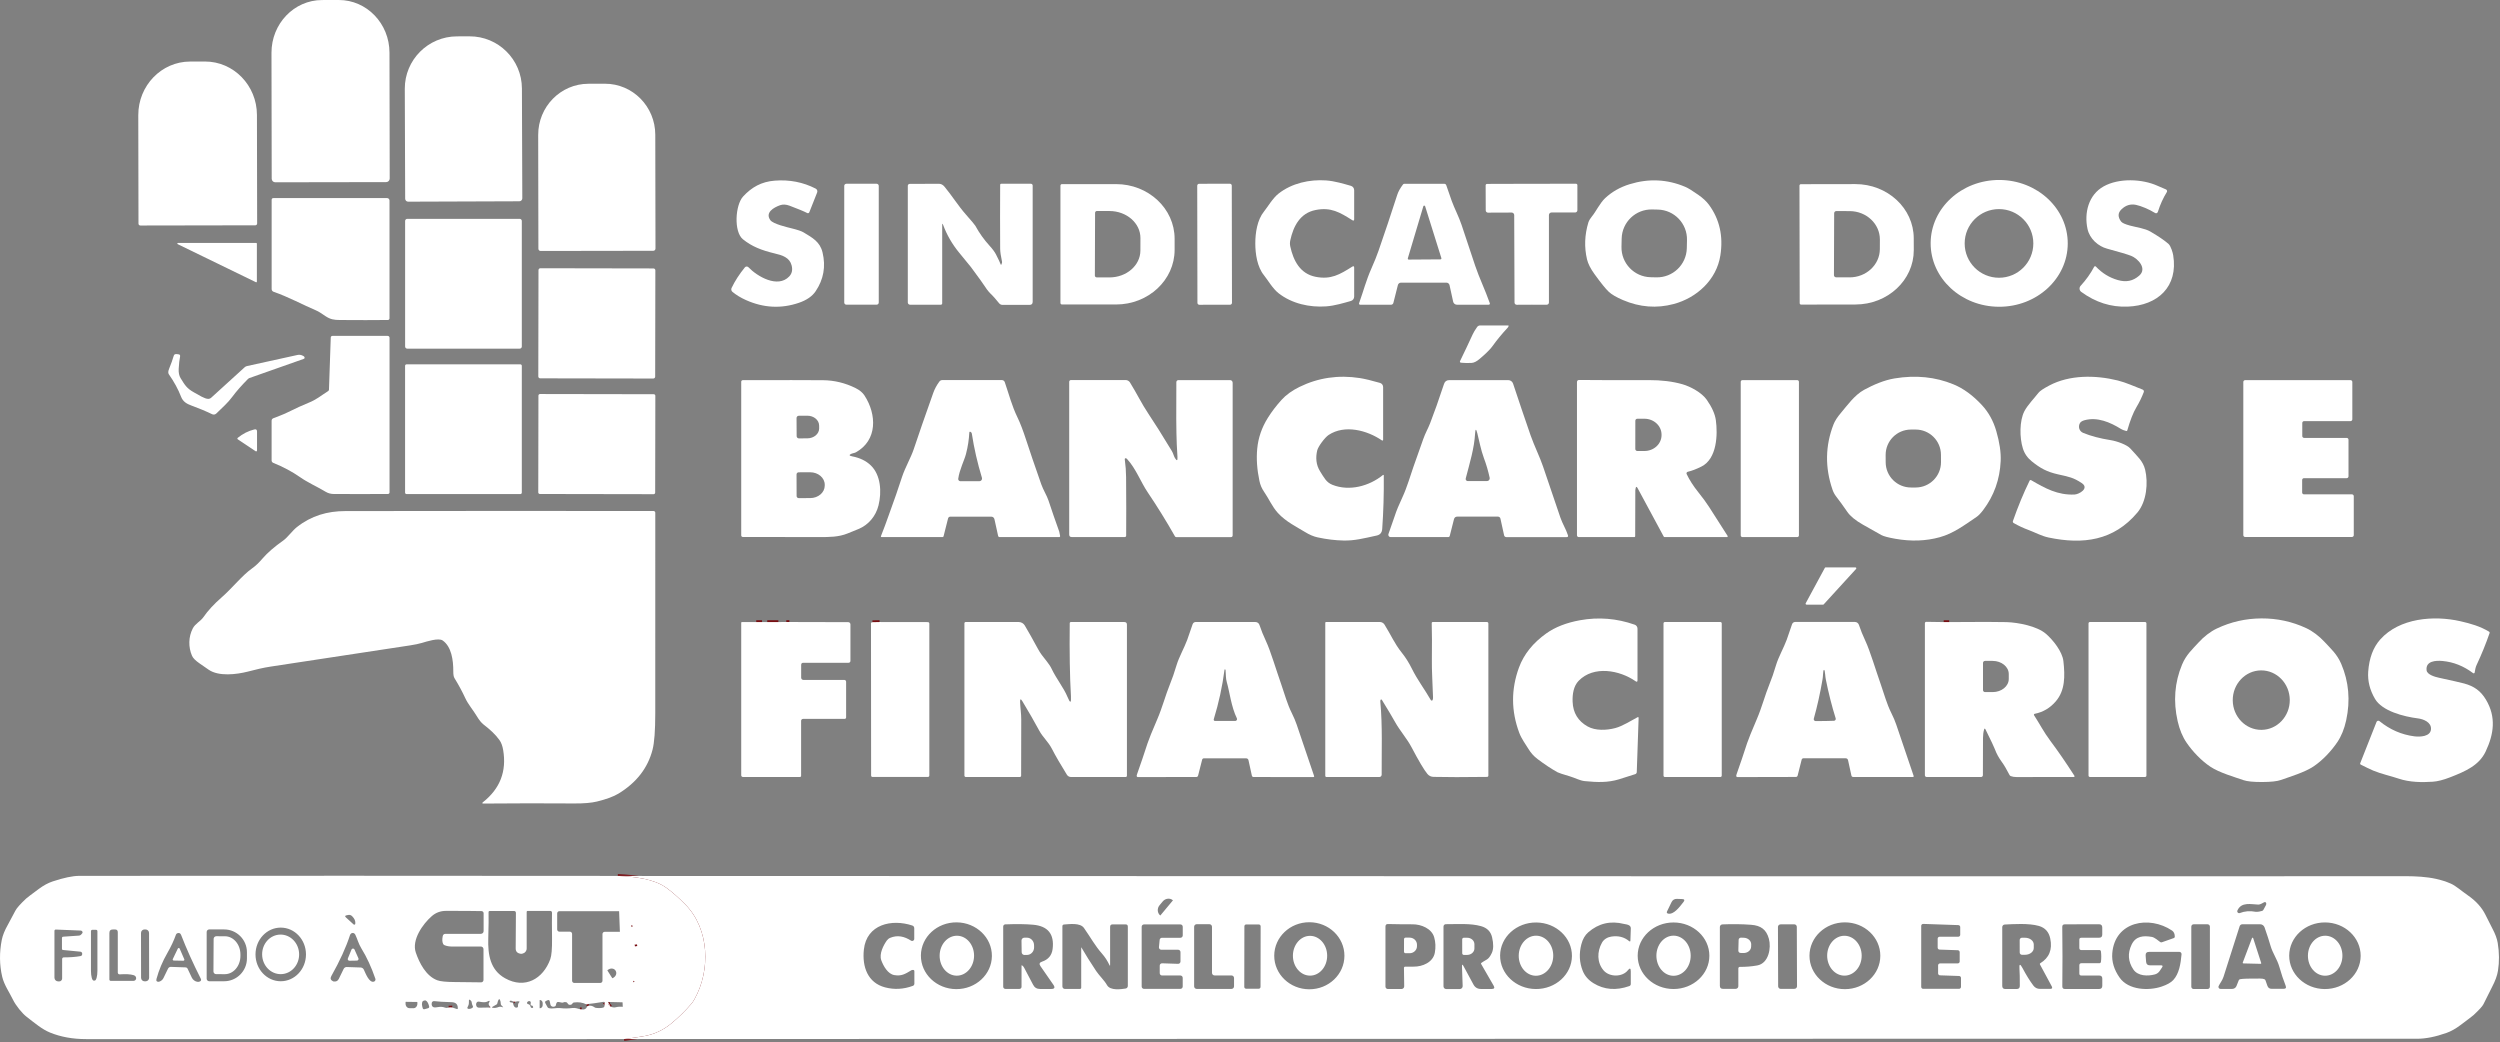 <svg width="1372" height="572" viewBox="0 0 1372 572" fill="none" xmlns="http://www.w3.org/2000/svg">
<rect x="0" y="0" width="1372" height="572" fill="#808080" stroke="none"/>
<g clip-path="url(#clip0_22097_4)">
<path d="M415.03 341.38H418.2Z" fill="white"/>
<path d="M415.03 341.38H418.2" stroke="#770E12" stroke-width="2"/>
<path d="M421.07 341.38H427.16Z" fill="white"/>
<path d="M421.07 341.38H427.16" stroke="#770E12" stroke-width="2"/>
<path d="M431.53 341.36H433.2Z" fill="white"/>
<path d="M431.53 341.36H433.2" stroke="#770E12" stroke-width="2"/>
<path d="M482.7 341.37L478.81 341.45Z" fill="white"/>
<path d="M482.7 341.37L478.81 341.45" stroke="#770E12" stroke-width="2"/>
<path d="M1066.7 341.4H1069.7Z" fill="white"/>
<path d="M1066.7 341.4H1069.7" stroke="#770E12" stroke-width="2"/>
<path d="M339.03 480.7C348.68 481.17 358.88 482.29 365.81 487.3C368.92 489.55 372.36 492.58 376.13 496.4C389.42 509.88 389.98 532.57 381.18 548.25C380.53 549.42 379.97 550.27 379.51 550.8C375.96 554.91 372.22 558.56 368.3 561.77C364.02 565.28 359.23 567.51 354.05 568.52C352.09 568.9 348.22 569.48 342.44 570.25" fill="white"/>
<path d="M339.03 480.7C348.68 481.17 358.88 482.29 365.81 487.3C368.92 489.55 372.36 492.58 376.13 496.4C389.42 509.88 389.98 532.57 381.18 548.25C380.53 549.42 379.97 550.27 379.51 550.8C375.96 554.91 372.22 558.56 368.3 561.77C364.02 565.28 359.23 567.51 354.05 568.52C352.09 568.9 348.22 569.48 342.44 570.25" stroke="#770E12" stroke-width="2"/>
<path d="M346.4 507.82C346.33 508.04 346.32 508.27 346.36 508.51Z" fill="white"/>
<path d="M346.4 507.82C346.33 508.04 346.32 508.27 346.36 508.51" stroke="#770E12" stroke-width="2"/>
<path d="M349.56 518.19L348.3 518.4Z" fill="white"/>
<path d="M349.56 518.19L348.3 518.4" stroke="#770E12" stroke-width="2"/>
<path d="M348.18 538.58C348.06 538.4 347.84 538.31 347.53 538.3Z" fill="white"/>
<path d="M348.18 538.58C348.06 538.4 347.84 538.31 347.53 538.3" stroke="#770E12" stroke-width="2"/>
<path d="M282.73 549.79C282.43 549.61 282.1 549.59 281.75 549.72Z" fill="white"/>
<path d="M282.73 549.79C282.43 549.61 282.1 549.59 281.75 549.72" stroke="#770E12" stroke-width="2"/>
<path d="M318.28 553.85L319.19 553.95Z" fill="white"/>
<path d="M318.28 553.85L319.19 553.95" stroke="#770E12" stroke-width="2"/>
<path d="M331.78 551.53C332.04 551.28 332.09 550.87 331.94 550.28Z" fill="white"/>
<path d="M331.78 551.53C332.04 551.28 332.09 550.87 331.94 550.28" stroke="#770E12" stroke-width="2"/>
<path d="M322.72 550.99C322.63 551.11 322.34 551.18 321.85 551.21Z" fill="white"/>
<path d="M322.72 550.99C322.63 551.11 322.34 551.18 321.85 551.21" stroke="#770E12" stroke-width="2"/>
<path d="M246.21 552.95L248.22 552.91Z" fill="white"/>
<path d="M246.21 552.95L248.22 552.91" stroke="#770E12" stroke-width="2"/>
<path d="M269.21 552.91C269.12 552.58 268.98 552.38 268.78 552.31Z" fill="white"/>
<path d="M269.21 552.91C269.12 552.58 268.98 552.38 268.78 552.31" stroke="#770E12" stroke-width="2"/>
<path d="M333.7 549.87C333.53 550.88 334.02 551.78 335.17 552.55Z" fill="white"/>
<path d="M333.7 549.87C333.53 550.88 334.02 551.78 335.17 552.55" stroke="#770E12" stroke-width="2"/>
<path d="M151.06 100.04C149.99 100.04 149.12 99.18 149.11 98.11L148.99 28.99C148.96 13.02 161.38 0.05 176.73 0.02L185.91 5.20987e-05C201.26 -0.03 213.72 12.9 213.75 28.87L213.87 97.99C213.87 99.06 213.01 99.93 211.94 99.94L151.06 100.04Z" fill="white"/>
<path d="M223.99 110.68C223.1 110.68 222.37 109.96 222.36 109.07C222.36 109.07 222.36 109.07 222.36 109.06L222.15 48.76C222.09 32.91 234.89 20.02 250.73 19.96L257.65 19.94C273.49 19.88 286.37 32.69 286.43 48.54L286.64 108.84C286.64 109.73 285.92 110.45 285.03 110.46L223.99 110.68Z" fill="white"/>
<path d="M77.01 123.76C76.46 123.76 76.01 123.31 76 122.76L75.89 63.2C75.86 46.98 88.59 33.81 104.32 33.78L112.48 33.76C128.21 33.73 140.98 46.86 141.01 63.08L141.12 122.64C141.12 123.2 140.67 123.65 140.11 123.65L77.01 123.76Z" fill="white"/>
<path d="M296.66 137.73C296.01 137.73 295.48 137.2 295.47 136.55L295.36 74.06C295.33 58.57 307.66 46 322.9 45.97L331.98 45.95C347.22 45.92 359.59 58.45 359.62 73.94L359.73 136.43C359.73 137.09 359.21 137.62 358.55 137.63C358.55 137.63 358.55 137.63 358.54 137.63L296.66 137.73Z" fill="white"/>
<path d="M428.08 112.63C424.61 113.87 419.75 116.64 422.77 120.83C424.28 122.92 432.12 124.74 434.54 125.34C437.73 126.13 439.86 126.85 440.93 127.5C445.86 130.46 450.01 132.67 451.41 138.53C453.26 146.25 452 153.36 447.61 159.85C445.74 162.62 442.67 164.74 438.41 166.19C428.7 169.5 419.01 169 409.36 164.67C406.56 163.42 404.1 161.92 401.97 160.18C401.34 159.65 401.14 158.76 401.5 158.02C403.34 154.19 405.76 150.44 408.77 146.75C409.22 146.19 410.05 146.1 410.61 146.55C410.66 146.59 410.7 146.63 410.74 146.67C415.6 151.73 426.84 158.35 433.13 151.71C434.64 150.12 435.08 148.09 434.44 145.64C433.33 141.34 429.46 140.13 425.15 139.09C418.05 137.39 412.65 135.32 407.71 131.31C402.61 127.17 403.51 112.54 407.8 107.86C412.52 102.72 417.88 99.71 425.18 99.14C433.26 98.51 440.75 99.97 447.65 103.51C448.42 103.91 448.77 104.82 448.45 105.63L444.15 116.49C443.99 116.91 443.51 117.12 443.09 116.96C443.06 116.95 443.04 116.94 443.01 116.92C441.23 115.99 437.99 114.65 433.29 112.88C431.36 112.16 429.63 112.08 428.08 112.63Z" fill="white"/>
<path d="M707.92 133.58C707.92 134.13 707.98 134.7 708.11 135.27C709.8 143.05 713.5 150.23 722 151.91C730.41 153.56 735.21 150.69 742.14 146.32C742.83 145.89 743.17 146.08 743.17 146.89V162.78C743.17 163.9 742.43 164.88 741.35 165.18C737.57 166.24 732.55 167.8 727.78 168.14C718.72 168.78 708.98 166.66 701.64 160.89C698.43 158.36 695.7 153.58 693.68 151.08C689.94 146.47 688.91 139.31 688.91 133.58C688.91 127.85 689.94 120.7 693.68 116.08C695.7 113.58 698.43 108.8 701.64 106.27C708.98 100.5 718.72 98.38 727.78 99.02C732.55 99.36 737.57 100.92 741.35 101.98C742.43 102.28 743.17 103.26 743.17 104.38V120.27C743.17 121.08 742.83 121.27 742.14 120.84C735.21 116.47 730.41 113.6 722 115.25C713.5 116.93 709.8 124.11 708.11 131.89C707.98 132.47 707.92 133.03 707.92 133.58Z" fill="white"/>
<path d="M873.68 118.73C875.69 116.38 878.03 111.44 880.85 108.79C884.57 105.29 889.07 102.72 894.35 101.09C904.8 97.87 914.97 98.35 924.86 102.54C926.39 103.18 928.78 104.64 932.03 106.93C934.56 108.7 936.51 110.52 937.88 112.39C943.71 120.34 945.8 129.61 944.13 140.22C942.04 153.56 931.18 163.46 918.55 166.84C909.2 169.34 899.91 168.62 890.69 164.68C887.06 163.13 884.44 161.6 882.83 160.07C881.15 158.49 878.56 155.27 875.05 150.42C872.88 147.42 871.52 144.72 870.95 142.32C869.38 135.63 869.64 128.86 871.71 122.03C872.01 121.03 873.03 119.49 873.68 118.73ZM925.82 131.74C926.02 122.71 918.87 115.23 909.85 115.02L906.69 114.95C897.66 114.75 890.18 121.9 889.97 130.92L889.87 135.42C889.67 144.45 896.82 151.93 905.84 152.14L909 152.21C918.03 152.41 925.51 145.26 925.72 136.24L925.82 131.74Z" fill="white"/>
<path d="M1134.78 133.69C1134.71 152.9 1117.82 168.42 1097.04 168.35C1076.26 168.28 1059.47 152.64 1059.54 133.43C1059.61 114.22 1076.5 98.7 1097.28 98.77C1118.06 98.84 1134.85 114.48 1134.78 133.69ZM1115.89 133.59C1115.89 123.18 1107.46 114.75 1097.05 114.75C1086.64 114.75 1078.21 123.18 1078.21 133.59C1078.21 144 1086.64 152.43 1097.05 152.43C1107.46 152.43 1115.89 144 1115.89 133.59Z" fill="white"/>
<path d="M1173.98 151.29C1178.47 147.41 1173.41 141.97 1169.62 140.43C1167.71 139.66 1163.28 138.33 1156.35 136.46C1151.54 135.17 1146.81 131.09 1145.63 125.65C1143.73 116.88 1146.14 106.93 1154.5 102.28C1162.84 97.63 1175.6 98.13 1184.09 101.98C1185.35 102.55 1186.88 103.2 1188.68 103.95C1189.19 104.17 1189.44 104.76 1189.22 105.27C1189.2 105.32 1189.18 105.36 1189.15 105.41C1187.12 108.7 1185.51 112.25 1184.31 116.06C1183.98 117.1 1183.36 117.33 1182.44 116.74C1179.56 114.92 1174.99 112.99 1172.2 112.42C1169.19 111.81 1166.52 112.66 1164.18 114.97C1162.25 116.88 1162.2 119.08 1164.05 121.57C1164.61 122.32 1166.24 123.07 1168.94 123.8C1172.68 124.82 1177.05 125.29 1180.17 127.11C1184.66 129.74 1187.97 132 1190.1 133.89C1191.35 135 1192.43 138.7 1192.64 140C1195.5 157.37 1184.13 167.66 1167.61 168.28C1158.5 168.63 1150.03 165.93 1142.18 160.18C1141.18 159.44 1140.96 158.04 1141.7 157.03C1141.75 156.96 1141.8 156.9 1141.86 156.84C1144.88 153.55 1147.35 150.07 1149.27 146.42C1149.42 146.14 1149.77 146.02 1150.05 146.17C1150.11 146.2 1150.16 146.24 1150.21 146.29C1153.64 149.92 1157.66 152.38 1162.25 153.69C1166.91 155.01 1170.57 154.24 1173.98 151.29Z" fill="white"/>
<path d="M482.26 166.05C482.26 166.69 481.74 167.21 481.1 167.21H464.48C463.84 167.21 463.32 166.69 463.32 166.05V102.01C463.32 101.37 463.84 100.85 464.48 100.85H481.1C481.74 100.85 482.26 101.37 482.26 102.01V166.05Z" fill="white"/>
<path d="M517.61 123.49C517.26 122.53 517.08 122.56 517.08 123.59V166.51C517.08 166.91 516.75 167.23 516.35 167.23H499.44C498.76 167.23 498.2 166.68 498.2 166V101.96C498.2 101.39 498.66 100.93 499.23 100.92C504.11 100.86 509.45 100.84 515.24 100.86C516.41 100.86 517.43 101.37 518.28 102.38C522.24 107.08 525.73 112.8 530.11 117.76C533.27 121.35 534.99 123.4 535.27 123.91C537.42 127.87 540.04 131.54 543.12 134.92C544.75 136.71 545.91 138.28 546.6 139.64C547.93 142.24 548.78 144.04 549.15 145.04C549.3 145.44 549.45 145.44 549.61 145.04C549.87 144.4 549.98 143.97 549.93 143.75C549.24 140.5 548.9 138.09 548.89 136.52C548.82 125.03 548.82 113.32 548.89 101.4C548.89 101.1 549.14 100.85 549.44 100.85H565.78C566.3 100.85 566.73 101.28 566.73 101.8V165.62C566.73 166.75 566.16 167.32 565.03 167.32H550.16C549.45 167.32 548.77 167 548.32 166.44C546.41 164.11 545.16 162.66 544.55 162.08C542.96 160.59 541.72 159.11 540.81 157.65C539.88 156.16 537.21 152.45 532.81 146.52C532.62 146.25 530.49 143.65 526.42 138.71C522.58 134.03 519.64 128.95 517.61 123.48V123.49Z" fill="white"/>
<path d="M581.97 101.86C581.97 101.41 582.34 101.04 582.79 101.04H612.49C630.24 101.04 644.63 114.47 644.63 131.04V137.1C644.63 153.67 630.24 167.1 612.49 167.1H582.79C582.34 167.1 581.97 166.73 581.97 166.28V101.86ZM600.98 116.8L600.86 151.22C600.86 151.78 601.31 152.23 601.87 152.23L608.81 152.25C618.19 152.28 625.82 145.69 625.85 137.53L625.87 130.65C625.9 122.49 618.32 115.84 608.93 115.81L601.99 115.79C601.43 115.79 600.98 116.24 600.98 116.8Z" fill="white"/>
<path d="M676.11 166.19C676.11 166.76 675.65 167.23 675.07 167.23L658.19 167.26C657.62 167.26 657.15 166.8 657.15 166.22L657.04 101.9C657.04 101.33 657.5 100.86 658.08 100.86L674.96 100.83C675.53 100.83 676 101.29 676 101.87L676.11 166.19Z" fill="white"/>
<path d="M795.5 156.49C795.33 155.69 794.62 155.12 793.8 155.12H768.85C768.05 155.12 767.35 155.66 767.16 156.44L764.68 166.25C764.53 166.83 764.01 167.24 763.41 167.24H746.46C746.11 167.24 745.83 166.95 745.83 166.61C745.83 166.54 745.84 166.47 745.87 166.4C748.39 159.36 749.65 154.05 752.71 147.15C754.3 143.58 755.58 140.37 756.57 137.53C759.92 127.9 763.34 117.67 766.83 106.86C767.4 105.11 768.44 103.24 769.96 101.24C770.15 100.99 770.4 100.87 770.71 100.87H792.56C793.15 100.87 793.54 101.15 793.73 101.7C795.17 105.89 796.16 108.73 796.7 110.24C798.12 114.21 800.68 119.07 802.11 123.42C803.92 128.95 806.42 136.45 809.6 145.9C811.87 152.65 814.94 158.82 817.61 166.4C817.73 166.72 817.56 167.08 817.24 167.19C817.17 167.21 817.1 167.23 817.02 167.23H799.57C798.57 167.23 797.71 166.54 797.49 165.56L795.5 156.49ZM772.6 141.8C772.52 142.07 772.67 142.35 772.94 142.44C772.99 142.46 773.05 142.46 773.1 142.46L790.55 142.34C790.83 142.34 791.06 142.11 791.06 141.83C791.06 141.78 791.06 141.72 791.03 141.67L782.11 113.19C782.03 112.92 781.74 112.77 781.48 112.85C781.31 112.9 781.18 113.03 781.13 113.2L772.6 141.8Z" fill="white"/>
<path d="M840.49 100.86C848.65 100.85 856.79 100.84 864.9 100.84C865.33 100.84 865.67 101.18 865.67 101.61V115.38C865.67 116.06 865.12 116.61 864.45 116.61H851.46C850.68 116.61 850.05 117.24 850.05 118.02V166.03C850.05 166.69 849.51 167.23 848.84 167.23C848.84 167.23 848.84 167.23 848.83 167.23C846.74 167.22 844 167.21 840.61 167.22C837.22 167.23 834.48 167.24 832.39 167.26C831.72 167.26 831.18 166.73 831.17 166.07L831 118.05C831 117.27 830.36 116.64 829.58 116.65L816.59 116.7C815.92 116.7 815.37 116.15 815.37 115.47L815.32 101.7C815.32 101.27 815.66 100.93 816.09 100.93C824.2 100.9 832.33 100.87 840.49 100.86Z" fill="white"/>
<path d="M987.55 101.84C987.55 101.42 987.89 101.08 988.31 101.08L1018.19 101.03C1035.87 101 1050.23 114.31 1050.26 130.76L1050.28 137.28C1050.31 153.73 1035.99 167.08 1018.31 167.11L988.43 167.16C988.01 167.16 987.67 166.82 987.67 166.4L987.55 101.84ZM1006.59 117.01L1006.47 151.01C1006.47 151.66 1007 152.19 1007.65 152.19L1015 152.22C1024.17 152.25 1031.63 145.31 1031.66 136.72L1031.68 131.46C1031.71 122.87 1024.29 115.89 1015.12 115.86L1007.77 115.83C1007.12 115.83 1006.59 116.36 1006.59 117.01Z" fill="white"/>
<path d="M173.24 170.26C166.45 167.39 158.27 162.94 150.13 160.12C149.5 159.91 149.08 159.31 149.08 158.64V109.72C149.08 109.05 149.42 108.71 150.09 108.71H212.43C213.16 108.71 213.76 109.31 213.76 110.04V174.71C213.76 175.2 213.37 175.6 212.88 175.61C205.43 175.7 196.64 175.7 186.51 175.62C183.26 175.6 181.33 175.3 178.53 173.44C176.26 171.94 175.19 171.09 173.24 170.26Z" fill="white"/>
<path d="M286.37 190.18C286.37 190.82 285.85 191.34 285.21 191.34H223.49C222.85 191.34 222.33 190.82 222.33 190.18V121.26C222.33 120.62 222.85 120.1 223.49 120.1H285.21C285.85 120.1 286.37 120.62 286.37 121.26V190.18Z" fill="white"/>
<path d="M97.66 133.34H140.63C140.82 133.34 140.97 133.49 140.97 133.68V154.59C140.97 154.78 140.81 154.93 140.62 154.92C140.57 154.92 140.52 154.91 140.48 154.89L97.51 133.99C97.34 133.91 97.26 133.71 97.34 133.54C97.4 133.41 97.52 133.34 97.66 133.34Z" fill="white"/>
<path d="M359.56 206.71C359.56 207.28 359.1 207.74 358.53 207.74L296.45 207.63C295.88 207.63 295.42 207.17 295.42 206.6L295.52 148.24C295.52 147.67 295.98 147.21 296.55 147.21L358.63 147.32C359.2 147.32 359.66 147.78 359.66 148.35L359.56 206.71Z" fill="white"/>
<path d="M180.54 213.84L181.52 185.21C181.54 184.72 181.93 184.34 182.42 184.34H212.75C213.32 184.34 213.78 184.8 213.78 185.37V270.24C213.78 270.71 213.41 271.08 212.94 271.09C204.67 271.15 194.79 271.16 183.31 271.11C181.62 271.11 180.11 270.71 178.8 269.93C173.28 266.65 169.17 265.01 164.63 261.84C160.37 258.86 155.47 256.25 149.94 254.01C149.41 253.79 149.06 253.28 149.06 252.71V230.86C149.06 230.29 149.41 229.77 149.94 229.56C152.22 228.64 155.04 227.66 157.39 226.51C162.52 224 166.43 222.2 169.14 221.13C173.72 219.32 176.2 217.08 180.08 214.63C180.37 214.45 180.53 214.19 180.54 213.84Z" fill="white"/>
<path d="M114.25 218.9C114.86 218.9 115.45 218.68 115.9 218.27L134.3 201.53C134.65 201.22 135.07 201 135.53 200.9L163.24 194.81C164.26 194.58 165.32 194.74 166.22 195.24C166.63 195.47 166.84 195.59 166.85 195.6C167.38 196.28 167.29 196.74 166.6 196.99L136.77 207.51C136.55 207.59 136.34 207.72 136.17 207.89C132.54 211.56 129.68 214.8 127.61 217.61C124.93 221.23 122.31 223.39 118.71 226.94C118.1 227.54 117.19 227.69 116.42 227.32C112.96 225.65 109.12 224.05 104.89 222.5C102.58 221.66 100.42 220.46 99.38 217.75C97.79 213.63 95.54 209.51 92.65 205.39C92.2 204.74 92.25 203.73 92.82 202.34C93.93 199.61 94.77 197.28 95.32 195.33C95.53 194.58 96.03 194.25 96.8 194.32L97.86 194.42C98.67 194.5 98.99 194.93 98.82 195.72C98.49 197.24 98.24 199.44 98.07 202.31C97.94 204.44 98.29 206.18 99.1 207.51C101.45 211.34 102.49 213.15 106.5 215.37C109.18 216.85 112.3 218.89 114.25 218.9Z" fill="white"/>
<path d="M286.37 270.35C286.37 270.79 286.01 271.15 285.57 271.15H223.11C222.67 271.15 222.31 270.79 222.31 270.35V200.75C222.31 200.31 222.67 199.95 223.11 199.95H285.57C286.01 199.95 286.37 200.31 286.37 200.75V270.35Z" fill="white"/>
<path d="M359.56 270.35C359.56 270.82 359.17 271.21 358.7 271.21L296.26 271.1C295.79 271.1 295.4 270.71 295.4 270.24L295.49 217.1C295.49 216.63 295.88 216.24 296.35 216.24L358.79 216.35C359.26 216.35 359.65 216.74 359.65 217.21L359.56 270.35Z" fill="white"/>
<path d="M140.31 247.65L130.51 241.11C130.27 240.95 130.21 240.63 130.37 240.39C130.4 240.35 130.43 240.31 130.47 240.28C133.22 238.03 136.26 236.5 139.59 235.67C140.57 235.43 141.06 235.81 141.06 236.82V247.25C141.06 247.52 140.85 247.73 140.58 247.73C140.48 247.73 140.39 247.7 140.31 247.65Z" fill="white"/>
<path d="M242.91 351.48C240.67 349.93 234.07 352.09 231.56 352.83C229.83 353.34 227.65 353.79 225.04 354.19C202.67 357.62 177.25 361.49 148.77 365.79C144.04 366.5 140.63 367.41 135.87 368.61C129.84 370.13 120.1 371.36 114.56 367.57C114.42 367.47 112.73 366.3 109.48 364.05C107.29 362.54 105.93 361.16 105.38 359.91C103.3 355.1 103.4 349.51 105.8 344.87C107.18 342.21 110.06 340.96 111.62 338.71C114.06 335.16 117.41 331.53 121.67 327.81C127.46 322.75 132.94 315.72 138.42 311.87C140.21 310.62 142.15 308.77 144.23 306.34C146.82 303.33 150.58 300.08 155.53 296.58C157.8 294.97 160.53 291.16 162.93 289.27C170.9 283 179.65 280.49 189.5 280.48C244.45 280.39 300.84 280.38 358.67 280.44C359.19 280.44 359.62 280.86 359.62 281.38C359.62 335.31 359.62 372.04 359.61 391.55C359.61 400.96 359.11 407.58 358.12 411.41C355.53 421.47 349.31 429.5 339.47 435.5C336.77 437.15 332.83 438.6 327.66 439.87C324.59 440.62 320.45 440.97 315.25 440.94C298.58 440.82 281.96 440.84 265.37 440.99C264.52 440.99 264.43 440.73 265.1 440.2C274.43 432.82 278.11 423.3 276.14 411.64C275.75 409.31 275.06 407.47 274.07 406.1C271.75 402.9 268.97 400.4 265.32 397.57C264.15 396.66 262.91 395.11 261.61 392.94C259.6 389.57 256.95 386.65 255.29 383.03C253.78 379.73 251.82 376.09 249.39 372.11C248.97 371.42 248.76 370.23 248.77 368.54C248.81 362.23 247.75 354.82 242.91 351.48Z" fill="white"/>
<path d="M342.44 570.25C348.22 569.48 352.09 568.9 354.05 568.52C359.23 567.51 364.02 565.28 368.3 561.77C372.22 558.56 375.96 554.91 379.51 550.8C379.97 550.27 380.53 549.42 381.18 548.25C389.98 532.57 389.42 509.88 376.13 496.4C372.36 492.58 368.92 489.55 365.81 487.3C358.88 482.29 348.68 481.17 339.03 480.7C342.23 480.72 345.43 480.73 348.62 480.73C886.31 480.92 1207.37 480.96 1311.78 480.87C1323.15 480.86 1334.42 480.29 1345.01 484.93C1347.78 486.14 1350.79 488.91 1354.42 491.41C1358.8 494.44 1362 497.98 1364.01 502.03C1365.9 505.84 1367.18 508.37 1367.85 509.62C1369.4 512.52 1370.36 515.14 1370.75 517.49C1371.62 522.78 1371.66 527.86 1370.89 532.71C1370.48 535.36 1369.4 538.32 1367.67 541.61C1366.7 543.44 1365.11 546.63 1362.89 551.16C1362.37 552.22 1360.58 554.19 1357.51 557.06C1357.02 557.51 1354.66 559.33 1350.41 562.5C1347.68 564.55 1345.1 566 1342.68 566.85C1336.63 569 1331.23 570.07 1326.5 570.07C1253.22 570.02 928.88 570.07 353.49 570.21C349.82 570.21 346.13 570.22 342.44 570.25ZM636.83 502.37L643.66 494.17C643.66 494.17 643.69 494.08 643.66 494.04C642.03 492.68 639.55 492.98 638.11 494.7L636.37 496.79C634.93 498.51 635.08 501.02 636.71 502.38H636.72C636.72 502.38 636.82 502.41 636.85 502.38L636.83 502.37ZM923.14 493.4L920.34 493.3C918.95 493.25 917.94 493.86 917.33 495.11L914.9 500.12C914.55 500.83 914.76 501.26 915.55 501.41C918.54 501.97 921.6 497.99 923.9 495.01C924.69 493.98 924.44 493.44 923.14 493.4ZM1239.38 496.44C1235.53 496.35 1230.06 494.74 1227.88 499.7C1227.65 500.23 1227.9 500.84 1228.43 501.07C1228.68 501.18 1228.96 501.18 1229.21 501.08C1231.88 500.03 1234.74 499.79 1237.81 500.38C1238.71 500.55 1240.84 500.14 1241.45 499.91C1241.75 499.8 1242.01 499.58 1242.16 499.3C1243.01 497.75 1243.46 496.92 1243.51 496.81C1243.84 496.13 1243.81 495.6 1243.43 495.22C1243.22 495.01 1242.93 494.99 1242.56 495.16C1241.82 495.52 1240.48 496.46 1239.38 496.44ZM488.5 514.7C492.54 512.98 496.37 513.91 499.97 516.22C500.5 516.56 501.22 516.41 501.56 515.87C501.68 515.69 501.74 515.48 501.74 515.26V509.37C501.74 508.72 501.32 508.14 500.69 507.93C489.35 504.16 475.58 507.26 474.09 521.14C473.07 530.58 476.22 539.38 485.73 541.87C490.81 543.2 495.9 542.92 500.99 541.03C501.48 540.85 501.81 540.38 501.81 539.85V532.97C501.81 532.6 501.51 532.3 501.14 532.29C500.71 532.29 500.39 532.34 500.19 532.46C496.65 534.61 494.69 535.77 490.84 535.14C487.27 534.56 484.83 530.22 483.65 527C482.36 523.45 484.89 518.69 486.67 516.18C487.13 515.53 487.76 515.01 488.5 514.7ZM544.35 524.68C544.44 514.56 535.79 506.28 525.03 506.19C514.27 506.1 505.48 514.22 505.39 524.34C505.3 534.46 513.95 542.74 524.71 542.83C535.47 542.92 544.26 534.8 544.35 524.68ZM737.82 524.55C737.84 514.39 729.23 506.13 718.59 506.12C707.95 506.1 699.32 514.32 699.3 524.49C699.28 534.65 707.89 542.91 718.53 542.92C729.17 542.94 737.8 534.72 737.82 524.55ZM862.68 524.69C862.77 514.61 854.02 506.35 843.13 506.26C832.24 506.17 823.35 514.26 823.26 524.35C823.17 534.43 831.92 542.69 842.81 542.78C853.7 542.87 862.59 534.78 862.68 524.69ZM879.16 517.34C880.21 515.46 882.17 514.34 884.22 514.01C888.06 513.4 891.33 514.21 894.02 516.45C894.5 516.85 894.75 516.74 894.77 516.12L894.99 509.57C895.02 508.89 894.76 508.34 894.21 507.93C893.43 507.33 891.93 507.23 891.28 507.06C883.85 505.19 877.3 506.72 871.63 511.66C869.84 513.21 868.58 515.4 867.85 518.21C866.51 523.35 866.76 528.21 868.6 532.8C869.72 535.59 871.69 537.85 874.52 539.59C880.36 543.19 886.91 543.71 894.18 541.16C894.65 541 894.97 540.56 894.97 540.06V533.04C894.97 531.31 894.44 531.12 893.37 532.49C890.4 536.28 883.27 536.35 880.03 532.54C876.35 528.22 876.43 522.21 879.16 517.34ZM938.1 524.51C938.1 514.43 929.29 506.25 918.43 506.25C907.57 506.25 898.76 514.43 898.76 524.51C898.76 534.59 907.57 542.77 918.43 542.77C929.29 542.77 938.1 534.59 938.1 524.51ZM1031.92 524.52C1031.92 514.4 1023.22 506.19 1012.48 506.19C1001.74 506.19 993.04 514.4 993.04 524.52C993.04 534.64 1001.74 542.85 1012.48 542.85C1023.22 542.85 1031.92 534.64 1031.92 524.52ZM1186.56 530.88L1185.23 532.87C1184.62 533.79 1183.69 534.46 1182.62 534.75C1178.7 535.8 1173.28 535.74 1170.79 532.05C1167.88 527.72 1167.55 523.18 1169.82 518.42C1172.09 513.65 1176.38 513.37 1180.97 514.18C1182.39 514.43 1184.5 516.22 1185.53 516.99C1185.81 517.2 1186.11 517.24 1186.44 517.12L1192.99 514.81C1193.35 514.68 1193.53 514.43 1193.53 514.05C1193.52 512.48 1193.01 511.35 1192 510.68C1179.53 502.29 1160.58 505.59 1159.21 523.2C1158.86 527.77 1160.21 532.21 1163.26 536.54C1168.14 543.46 1179.29 543.83 1186.37 541.41C1189.3 540.41 1191.41 539.23 1192.68 537.86C1195.88 534.4 1196.75 529.01 1197.23 523.73C1197.3 523.05 1196.8 522.45 1196.13 522.39C1196.09 522.39 1196.05 522.39 1196.01 522.39H1179.47C1178.06 522.39 1177.42 523.09 1177.53 524.5L1177.79 527.87C1177.89 529.14 1178.58 529.77 1179.85 529.77H1185.96C1186.86 529.77 1187.06 530.14 1186.56 530.89V530.88ZM1295.53 524.61C1295.58 514.51 1286.85 506.28 1276.02 506.23C1265.19 506.17 1256.37 514.31 1256.31 524.41C1256.26 534.51 1264.99 542.74 1275.82 542.79C1286.65 542.85 1295.47 534.71 1295.53 524.61ZM675.83 542.72C676.61 542.72 677.24 542.09 677.24 541.31V536.73C677.24 535.95 676.61 535.32 675.83 535.32H666.55C665.77 535.32 665.14 534.69 665.14 533.91V508.61C665.14 507.83 664.51 507.2 663.73 507.2H656.75C655.97 507.2 655.34 507.83 655.34 508.61V541.31C655.34 542.09 655.97 542.72 656.75 542.72H675.83ZM771.11 530.49C771.36 530.44 772.91 530.44 775.75 530.49C780.63 530.58 786.5 528.12 787.44 522.82C787.97 519.86 787.85 517.05 787.08 514.39C785.71 509.57 779.95 507.25 775.29 507.26C770.91 507.27 766.4 507.22 761.76 507.11C760.81 507.09 760.34 507.55 760.34 508.49V541.45C760.34 542.18 760.93 542.77 761.66 542.77H769.15C769.97 542.77 770.63 542.11 770.63 541.29C770.63 541.29 770.63 541.28 770.63 541.27L770.49 531.26C770.49 530.83 770.69 530.57 771.11 530.49ZM802.34 530.41C802.29 529.15 802.57 529.08 803.17 530.19L808.61 540.27C809.5 541.92 810.88 542.75 812.76 542.75H818.66C820.06 542.75 820.41 542.14 819.71 540.93L812.84 529.02C812.71 528.81 812.75 528.62 812.94 528.47C813.37 528.13 814.39 527.49 816.01 526.56C816.94 526.02 817.84 524.84 818.69 523.03C819.67 520.95 819.72 518.06 818.85 514.35C818.12 511.23 816.1 509.2 812.79 508.27C806.98 506.64 800.28 507.21 793.48 507.19C792.77 507.19 792.19 507.77 792.19 508.48V541.31C792.19 542.13 792.85 542.79 793.67 542.79H801.12C802 542.79 802.71 542.08 802.71 541.19C802.71 541.17 802.71 541.15 802.71 541.13L802.34 530.41ZM1212.79 508.53C1212.79 507.82 1212.22 507.25 1211.51 507.25H1203.87C1203.16 507.25 1202.59 507.82 1202.59 508.53V541.49C1202.59 542.2 1203.16 542.77 1203.87 542.77H1211.51C1212.22 542.77 1212.79 542.2 1212.79 541.49V508.53ZM560.62 529.89C560.62 529.81 560.68 529.74 560.76 529.73C560.79 529.73 560.81 529.73 560.84 529.75C561.28 529.96 561.68 530.41 562.05 531.09C564.29 535.26 565.92 538.37 566.95 540.4C567.74 541.97 569.01 542.75 570.76 542.75H576.88C578.75 542.75 579.16 541.98 578.09 540.44L570.99 530.19C570.18 529.02 570.45 528.22 571.8 527.78C575.29 526.63 577.25 524.3 577.68 520.78C578.69 512.65 575.12 508.22 566.99 507.49C562.94 507.12 557.84 507.06 551.69 507.29C551.06 507.31 550.56 507.83 550.56 508.47V541.53C550.56 542.18 551.09 542.71 551.74 542.71H559.48C560.11 542.71 560.62 542.2 560.62 541.57V529.89ZM593.49 520C595.7 523.81 598.39 528.11 601.56 532.88C603.23 535.39 606.17 538.15 607.52 540.61C609.31 543.85 615.43 542.85 617.73 542.51C618.43 542.41 618.95 541.81 618.95 541.1V508.52C618.95 507.71 618.55 507.31 617.75 507.31H610.57C609.68 507.31 609.23 507.76 609.23 508.65V529.63C609.23 530.16 609.12 530.19 608.9 529.71C607.77 527.3 606.38 525.15 604.71 523.27C600.88 518.93 598.74 514.78 594.87 509.26C592.75 506.25 586.78 507.21 583.88 507.37C583.41 507.4 583.04 507.79 583.04 508.26V541.35C583.04 542.11 583.65 542.73 584.41 542.73H592.69C593.07 542.73 593.37 542.43 593.37 542.05V520.03C593.37 519.88 593.41 519.87 593.49 520ZM637.74 535.35C637.03 535.35 636.46 534.78 636.46 534.07V529.93C636.46 529.22 637.04 528.65 637.75 528.66C637.76 528.66 637.77 528.66 637.78 528.66L646.53 528.95C647.24 528.97 647.83 528.42 647.85 527.71C647.85 527.7 647.85 527.69 647.85 527.68V522.5C647.85 521.79 647.28 521.22 646.57 521.22H637.32C636.61 521.22 636.04 520.65 636.03 519.95C636.03 519.91 636.03 519.87 636.03 519.82L636.42 515.81C636.48 515.15 637.03 514.65 637.69 514.65H647.81C648.52 514.65 649.09 514.08 649.09 513.37V508.6C649.09 507.89 648.52 507.32 647.81 507.32H627.83C627.12 507.32 626.55 507.89 626.55 508.6V541.41C626.55 542.12 627.12 542.69 627.83 542.69H647.79C648.5 542.69 649.07 542.12 649.07 541.41V536.63C649.07 535.92 648.5 535.35 647.79 535.35H637.73H637.74ZM691.84 508.34C691.84 507.79 691.39 507.34 690.84 507.34H683.92C683.37 507.33 682.92 507.77 682.92 508.33L682.86 541.61C682.86 542.16 683.31 542.61 683.86 542.61H690.78C691.33 542.62 691.78 542.18 691.78 541.62L691.84 508.34ZM954.84 530.62C958.13 530.65 961.3 530.39 964.35 529.84C970.7 528.71 972.13 520.14 970.77 515.2C969.36 510.09 966.35 507.93 961 507.52C956.03 507.15 950.78 507.08 945.25 507.31C944.47 507.34 943.86 507.98 943.86 508.75V541.01C943.86 542.12 944.42 542.68 945.53 542.68H952.54C953.35 542.68 954 542.03 954 541.22V531.45C954 530.99 954.37 530.62 954.83 530.62C954.83 530.62 954.83 530.62 954.84 530.62ZM986.1 508.68C986.1 507.89 985.45 507.25 984.67 507.26L977.17 507.29C976.38 507.29 975.74 507.94 975.74 508.72L975.85 541.28C975.85 542.07 976.5 542.71 977.28 542.7L984.78 542.67C985.57 542.67 986.21 542.02 986.2 541.24L986.09 508.68H986.1ZM1076.19 536.69C1076.19 536.11 1075.74 535.64 1075.16 535.62L1064.66 535.26C1064.08 535.24 1063.63 534.77 1063.63 534.19V529.79C1063.63 529.2 1064.11 528.72 1064.7 528.72H1074.41C1075 528.72 1075.48 528.24 1075.48 527.65V522.55C1075.48 521.97 1075.03 521.5 1074.45 521.48L1064.42 521.14C1063.84 521.12 1063.39 520.65 1063.39 520.07V515.15C1063.39 514.56 1063.87 514.08 1064.46 514.08H1074.7C1075.29 514.08 1075.77 513.6 1075.77 513.01V508.77C1075.77 508.19 1075.32 507.72 1074.74 507.7L1055.47 507.04C1054.88 507.02 1054.38 507.48 1054.36 508.07C1054.36 508.08 1054.36 508.1 1054.36 508.11V541.6C1054.36 542.19 1054.84 542.67 1055.43 542.67H1075.12C1075.71 542.67 1076.19 542.19 1076.19 541.6V536.69ZM1108.28 531.77C1108.06 528.91 1108.62 528.75 1109.96 531.28C1111.91 534.98 1113.89 538.18 1115.9 540.87C1116.81 542.09 1118.02 542.7 1119.54 542.7H1125.14C1126.22 542.7 1126.5 542.22 1125.99 541.27L1119.51 529.25C1119.39 529.04 1119.46 528.77 1119.67 528.65C1124.6 525.66 1126.44 521.14 1125.18 515.07C1124.43 511.44 1122.34 509.13 1118.93 508.15C1113.31 506.55 1104.85 507.17 1100.19 507.38C1099.43 507.42 1098.83 508.05 1098.83 508.81V541.06C1098.83 542.2 1099.4 542.77 1100.54 542.77H1106.75C1107.9 542.77 1108.47 542.2 1108.47 541.06C1108.49 536.74 1108.43 533.64 1108.28 531.77ZM1131.89 525.01C1131.89 532.49 1131.87 537.92 1131.8 541.3C1131.78 542.27 1132.26 542.76 1133.24 542.76H1151.97C1153.15 542.76 1153.74 542.17 1153.74 540.98V537.08C1153.74 535.94 1153.17 535.37 1152.04 535.37H1142.24C1141.51 535.37 1141.14 535 1141.14 534.27V529.8C1141.14 529.01 1141.53 528.61 1142.32 528.61H1152.15C1152.58 528.61 1152.93 528.29 1152.99 527.87C1153.11 527.02 1153.17 526.06 1153.17 524.99C1153.17 523.92 1153.1 522.96 1152.99 522.11C1152.93 521.69 1152.57 521.38 1152.14 521.38L1142.31 521.4C1141.52 521.4 1141.13 521 1141.13 520.21V515.74C1141.12 515.01 1141.49 514.64 1142.22 514.64L1152.02 514.62C1153.15 514.62 1153.72 514.04 1153.72 512.9V509C1153.7 507.81 1153.11 507.22 1151.93 507.23L1133.2 507.27C1132.22 507.27 1131.74 507.76 1131.77 508.73C1131.84 512.11 1131.88 517.54 1131.89 525.01ZM1229.34 537.39C1230.66 537.1 1234.29 536.98 1240.24 537.03C1241.34 537.03 1242.15 537.15 1242.67 537.38C1242.98 537.52 1243.2 537.75 1243.32 538.08L1244.35 541.02C1244.74 542.11 1245.51 542.66 1246.68 542.66H1253.22C1254.43 542.66 1254.82 542.1 1254.37 540.97C1253.11 537.78 1251.96 534.35 1250.93 530.68C1249.69 526.32 1247.25 523.2 1246.06 519.02C1245.31 516.41 1244.22 513.05 1242.79 508.95C1242.43 507.92 1241.46 507.23 1240.37 507.23H1230.62C1229.93 507.23 1229.32 507.68 1229.11 508.34C1227.16 514.49 1224.22 523.72 1220.28 536.03C1219.6 538.18 1218.33 539.54 1217.58 541.17C1217.33 541.72 1217.58 542.36 1218.12 542.61C1218.26 542.67 1218.41 542.71 1218.57 542.71H1225.05C1226.08 542.71 1227 542.08 1227.38 541.13L1228.61 538.02C1228.74 537.68 1228.99 537.47 1229.34 537.39Z" fill="white"/>
<path d="M346.4 507.82L346.36 508.51C346.32 508.27 346.33 508.04 346.4 507.82Z" fill="white"/>
<path d="M524.97 535.45C519.75 535.38 515.59 530.41 515.67 524.36C515.75 518.31 520.05 513.46 525.27 513.53C530.49 513.6 534.65 518.57 534.57 524.62C534.49 530.67 530.19 535.52 524.97 535.45Z" fill="white"/>
<path d="M718.97 535.43C713.78 535.43 709.56 530.56 709.55 524.53C709.54 518.5 713.74 513.6 718.93 513.59C724.12 513.59 728.34 518.46 728.35 524.49C728.36 530.52 724.16 535.42 718.97 535.43Z" fill="white"/>
<path d="M842.78 535.49C837.55 535.41 833.39 530.42 833.48 524.35C833.58 518.28 837.89 513.43 843.12 513.51C848.35 513.59 852.51 518.58 852.42 524.65C852.32 530.72 848.01 535.57 842.78 535.49Z" fill="white"/>
<path d="M918.44 535.51C913.24 535.51 909.03 530.58 909.03 524.5C909.03 518.42 913.24 513.49 918.44 513.49C923.64 513.49 927.85 518.42 927.85 524.5C927.85 530.58 923.64 535.51 918.44 535.51Z" fill="white"/>
<path d="M1012.28 535.43C1007.05 535.46 1002.78 530.58 1002.75 524.54C1002.72 518.5 1006.93 513.58 1012.16 513.55C1017.39 513.52 1021.66 518.4 1021.69 524.44C1021.72 530.48 1017.51 535.4 1012.28 535.43Z" fill="white"/>
<path d="M1275.94 535.47C1270.71 535.42 1266.52 530.46 1266.59 524.4C1266.65 518.34 1270.94 513.47 1276.17 513.53C1281.4 513.58 1285.59 518.54 1285.52 524.6C1285.46 530.66 1281.17 535.53 1275.94 535.47Z" fill="white"/>
<path d="M1230.82 528.27L1235.91 514.8C1235.98 514.63 1236.17 514.54 1236.34 514.61C1236.43 514.64 1236.5 514.72 1236.53 514.81L1240.96 528.52C1241.02 528.69 1240.92 528.88 1240.75 528.93C1240.72 528.94 1240.68 528.95 1240.64 528.95L1231.12 528.72C1230.94 528.72 1230.79 528.56 1230.8 528.38C1230.8 528.34 1230.8 528.3 1230.82 528.27Z" fill="white"/>
<path d="M560.6 516.16C560.59 515.32 561.26 514.63 562.1 514.61L563.52 514.59C565.68 514.56 567.46 516.39 567.49 518.69L567.51 519.85C567.55 522.15 565.82 524.04 563.66 524.07L562.24 524.09C561.4 524.1 560.7 523.43 560.69 522.58L560.6 516.16Z" fill="white"/>
<path d="M770.53 515.4C770.53 514.94 770.91 514.57 771.37 514.57H773.6C775.84 514.57 777.65 516.32 777.64 518.46V519.26C777.64 521.4 775.82 523.14 773.58 523.13H771.35C770.89 523.13 770.51 522.75 770.51 522.29C770.51 522.29 770.51 522.29 770.51 522.28L770.53 515.4Z" fill="white"/>
<path d="M802.45 515.52C802.45 515.03 802.84 514.64 803.33 514.63H805.14C807.35 514.61 809.15 516.19 809.16 518.15C809.16 518.15 809.16 518.15 809.16 518.16V520.5C809.16 522.46 807.38 524.05 805.18 524.06H803.37C802.88 524.08 802.48 523.68 802.47 523.19C802.47 523.19 802.47 523.19 802.47 523.18L802.45 515.52Z" fill="white"/>
<path d="M1108.4 515.88C1108.4 515.2 1108.95 514.64 1109.63 514.63C1109.63 514.63 1109.63 514.63 1109.64 514.63H1111.31C1113.97 514.63 1116.12 516.28 1116.13 518.34V520.26C1116.13 522.31 1113.99 523.98 1111.33 523.99H1109.66C1108.98 523.99 1108.43 523.44 1108.42 522.76L1108.4 515.88Z" fill="white"/>
<path d="M954.16 515.79C954.18 515.11 954.75 514.57 955.44 514.59L956.99 514.63C959.29 514.69 961.11 516.34 961.06 518.31L961.02 519.57C960.96 521.54 959.05 523.09 956.75 523.02L955.2 522.98C954.52 522.96 953.98 522.39 954 521.7L954.16 515.78V515.79Z" fill="white"/>
<path d="M349.56 518.19C349.3 518.45 348.88 518.52 348.3 518.4L349.56 518.19Z" fill="white"/>
<path d="M348.18 538.58L347.53 538.3C347.84 538.3 348.06 538.4 348.18 538.58Z" fill="white"/>
<path d="M282.73 549.79L281.75 549.72C282.1 549.59 282.43 549.61 282.73 549.79Z" fill="white"/>
<path d="M333.7 549.87L335.17 552.55C334.02 551.78 333.53 550.88 333.7 549.87Z" fill="white"/>
<path d="M331.94 550.28C332.09 550.87 332.04 551.28 331.78 551.53C331.65 551.1 331.7 550.69 331.94 550.28Z" fill="white"/>
<path d="M322.72 550.99C322.69 551.14 322.4 551.22 321.85 551.21C322.34 551.18 322.63 551.11 322.72 550.99Z" fill="white"/>
<path d="M269.21 552.91C268.98 552.67 268.83 552.47 268.78 552.31C268.98 552.38 269.12 552.58 269.21 552.91Z" fill="white"/>
<path d="M248.22 552.91L246.21 552.95C246.87 552.69 247.54 552.68 248.22 552.91Z" fill="white"/>
<path d="M827.75 178.6C827.84 178.6 827.92 178.68 827.92 178.77C827.91 179.14 827.76 179.47 827.47 179.78C824.16 183.35 821.44 186.65 819.29 189.68C817.31 192.46 814.15 195.15 811.98 197C810.36 198.38 808.91 199.1 807.62 199.17C805.68 199.28 803.77 199.24 801.9 199.06C801.22 198.99 801.03 198.65 801.33 198.04C803.74 193.1 806.04 188.25 808.21 183.5C808.7 182.41 809.51 181.07 810.64 179.47C811.02 178.92 811.65 178.6 812.32 178.6H827.75Z" fill="white"/>
<path d="M722.9 247.15C721.99 250.95 722.12 255.02 724.57 258.85C726.75 262.27 727.88 264.72 731.22 266.06C740.49 269.77 751.47 266.8 758.97 260.67C759.09 260.58 759.27 260.6 759.36 260.72C759.4 260.77 759.42 260.83 759.42 260.89C759.52 271.06 759.23 280.86 758.56 290.27C758.42 292.28 757.43 293.48 755.59 293.89C747.97 295.56 743.35 296.75 737.39 296.64C732.84 296.56 728.05 295.98 723.02 294.89C720.86 294.42 718.55 293.43 716.08 291.9C711.81 289.25 705.78 286.44 701.27 281.48C698.11 278 696.3 273.59 693.64 269.76C692.46 268.06 691.64 266.12 691.18 263.95C689.84 257.64 689.44 251.72 689.97 246.18C690.54 240.21 692.49 234.56 695.84 229.24C697.95 225.89 700.43 222.63 703.3 219.46C705.76 216.73 709.03 214.37 713.11 212.36C723.44 207.29 734.5 205.66 746.31 207.49C749.02 207.92 752.7 208.8 757.34 210.14C758.36 210.43 759.06 211.36 759.06 212.41V241.39C759.06 241.61 758.88 241.79 758.66 241.79C758.58 241.79 758.51 241.77 758.44 241.72C750.23 236.09 737.96 232.89 729.16 238.7C727.12 240.04 723.42 244.99 722.9 247.15Z" fill="white"/>
<path d="M1084.7 283.71C1078.06 288.18 1072.14 292.72 1064.55 294.82C1056.94 296.93 1048.79 297.22 1040.1 295.67C1036.28 294.99 1033.75 294.32 1032.52 293.65C1032.03 293.38 1028.65 291.48 1022.38 287.94C1018.29 285.63 1015.42 283.27 1013.77 280.86C1011.48 277.53 1009.45 274.73 1007.69 272.48C1006.82 271.36 1006.14 270.09 1005.66 268.68C1001.51 256.57 1001.69 244.67 1006.21 232.97C1006.95 231.05 1008.34 228.89 1010.38 226.5C1013.56 222.77 1017.74 216.78 1023.1 213.89C1028.31 211.07 1034.04 208.63 1039.73 207.68C1051.38 205.75 1062.18 206.84 1072.13 210.96C1077.58 213.21 1082.79 217.03 1087.76 222.41C1091.35 226.31 1093.95 231.02 1095.55 236.54C1097.37 242.8 1098.18 248.3 1097.97 253.03C1097.52 263.08 1094.32 272.04 1088.38 279.9C1087.01 281.71 1085.79 282.98 1084.7 283.71ZM1065.2 249.55C1065.16 241.88 1058.91 235.7 1051.25 235.74H1048.65C1040.98 235.79 1034.8 242.04 1034.84 249.71L1034.86 253.73C1034.9 261.4 1041.15 267.58 1048.81 267.54H1051.41C1059.08 267.49 1065.26 261.24 1065.22 253.57L1065.2 249.55Z" fill="white"/>
<path d="M1141.46 232.22C1140.42 234.06 1140.95 236.63 1143.29 237.59C1147.52 239.32 1152.51 240.63 1158.26 241.54C1161.91 242.11 1167.35 244.13 1169.12 246.13C1172.99 250.49 1176.1 252.99 1177.26 257.79C1178.96 264.85 1178.14 275.17 1173 281.29C1159.98 296.79 1143.12 298.94 1124.27 294.99C1120.29 294.16 1116.55 292.06 1113.4 290.91C1110.48 289.84 1107.72 288.55 1105.11 287.05C1104.72 286.83 1104.55 286.36 1104.69 285.94C1107.47 277.98 1110.52 270.6 1113.85 263.79C1113.99 263.49 1114.35 263.36 1114.66 263.51C1114.67 263.51 1114.69 263.52 1114.7 263.53C1122.46 268.03 1129.24 271.8 1138.51 271.4C1140.97 271.29 1146.85 268 1142.41 265.08C1137.78 262.03 1135.47 261.68 1129.47 260.33C1123.29 258.94 1119.72 256.96 1115.06 253.2C1112.65 251.27 1111.01 248.88 1110.13 246.03C1108.3 240.15 1108.26 230.93 1110.98 225.67C1112.71 222.32 1116.8 218.08 1118.74 215.54C1119.48 214.58 1121.46 213.25 1124.69 211.54C1135.75 205.7 1149.86 205.75 1162.25 208.81C1166.8 209.94 1171.4 212.1 1175.89 213.81C1176.44 214.02 1176.71 214.62 1176.51 215.17C1175.44 217.99 1174.09 220.77 1172.46 223.5C1170.73 226.39 1169.06 230.62 1167.46 236.19C1167.37 236.5 1167.17 236.61 1166.86 236.53C1165.62 236.2 1164.69 235.85 1164.08 235.46C1158.07 231.72 1151.01 228.7 1143.98 230.62C1142.71 230.97 1141.87 231.5 1141.46 232.22Z" fill="white"/>
<path d="M467.43 248.95C465.83 249.61 465.9 250.11 467.65 250.44C471.92 251.26 475.36 252.93 477.95 255.46C483.38 260.75 483.96 269.95 482.13 277.35C480.66 283.29 476.57 288.12 471.1 290.34C468.37 291.45 466.42 292.24 465.25 292.72C460.24 294.78 455.06 294.75 449.5 294.75C432.91 294.76 418.96 294.75 407.65 294.69C407.17 294.69 406.78 294.3 406.78 293.82V209.49C406.78 209.02 407.17 208.63 407.64 208.63C428.71 208.58 443.4 208.59 451.73 208.66C457.9 208.72 463.84 210.16 469.53 212.98C471.76 214.09 473.41 215.46 474.46 217.09C481.2 227.51 481.6 241.6 469.73 248.22C468.97 248.64 468.07 248.68 467.43 248.95ZM437.14 229.42L437.2 239.36C437.2 240.04 437.77 240.6 438.45 240.59L443.12 240.56C446.69 240.54 449.58 238.09 449.56 235.08L449.54 233.54C449.52 230.54 446.61 228.12 443.04 228.14L438.37 228.17C437.69 228.17 437.13 228.74 437.14 229.42ZM437.14 260.36L437.18 272.22C437.18 272.86 437.7 273.37 438.34 273.37L444.66 273.35C449.07 273.34 452.63 270.26 452.62 266.48V266C452.61 262.22 449.02 259.17 444.62 259.18L438.3 259.2C437.66 259.2 437.14 259.72 437.14 260.36C437.14 260.36 437.14 260.36 437.14 260.37V260.36Z" fill="white"/>
<path d="M545.78 285.07C545.55 284.04 544.91 283.53 543.86 283.53H521.55C520.96 283.53 520.44 283.93 520.3 284.5L517.82 294.33C517.76 294.58 517.53 294.76 517.26 294.76H483.79C483.59 294.76 483.42 294.59 483.42 294.39C483.42 294.34 483.42 294.3 483.45 294.26C486.47 286.76 488.95 279.09 491.77 271.47C491.79 271.4 492.89 268.13 495.07 261.64C496.83 256.39 499.91 251.15 501.47 246.48C504.15 238.43 507.71 228.15 512.16 215.66C512.95 213.44 514.08 211.34 515.55 209.37C515.91 208.88 516.49 208.59 517.1 208.59H549.86C550.56 208.59 551.18 209.04 551.41 209.7C553.91 216.93 555.21 222.51 558.46 229.22C559.91 232.21 561.47 236.28 563.14 241.42C564.97 247.07 567.73 255.17 571.42 265.71C572.49 268.78 574.58 272.12 575.4 274.64C577.19 280.07 579.16 285.77 581.31 291.75C581.35 291.88 581.51 292.67 581.79 294.14C581.85 294.43 581.66 294.71 581.37 294.76C581.34 294.76 581.3 294.76 581.27 294.76H548.56C548.18 294.76 547.85 294.49 547.77 294.11L545.78 285.06V285.07ZM531.97 237.38C531.73 241.33 531.24 244.88 530.12 249.2C529.23 252.61 526.54 257.84 525.88 262.72C525.79 263.38 526.25 263.98 526.91 264.08C526.97 264.08 527.02 264.09 527.08 264.09H537.47C538.28 264.09 538.94 263.44 538.94 262.63C538.94 262.48 538.92 262.34 538.88 262.2C536.42 254.07 534.58 246.05 533.37 238.15C533.28 237.57 533.02 237.19 532.6 237C532.21 236.83 532 236.95 531.97 237.38Z" fill="white"/>
<path d="M644.77 251.3C645.86 253.12 646.33 252.93 646.19 250.72C646 247.63 645.88 245.32 645.81 243.78C645.52 236.81 645.44 225.46 645.58 209.73C645.58 209.1 646.09 208.6 646.71 208.6H675.06C675.84 208.6 676.48 209.24 676.48 210.03V293.75C676.48 294.43 676.14 294.77 675.47 294.77H645.52C645.23 294.77 644.96 294.61 644.82 294.36C640.1 286.03 635.11 277.97 629.85 270.18C626.05 264.55 623.37 257.14 618.61 251.99C618.39 251.75 618.17 251.58 617.96 251.49C617.71 251.38 617.41 251.5 617.3 251.76C617.26 251.84 617.25 251.93 617.27 252.02C617.74 255.51 617.98 258.8 618 261.89C618.1 274.06 618.11 284.76 618.04 293.99C618.04 294.4 617.7 294.73 617.29 294.73H588.17C587.24 294.73 586.78 294.27 586.78 293.34V209.53C586.78 209 587.21 208.57 587.73 208.57H617.76C618.72 208.57 619.61 209.07 620.12 209.88C623.92 215.98 626.44 221.42 630.31 227.17C633.48 231.88 637.75 238.67 643.12 247.54C643.84 248.73 644.19 250.33 644.77 251.3Z" fill="white"/>
<path d="M823.44 284.63C823.3 283.98 822.72 283.51 822.05 283.51H799.83C798.81 283.51 798.18 284 797.93 284.99L795.64 294.04C795.52 294.52 795.21 294.76 794.72 294.76H763.18C762.48 294.76 761.91 294.19 761.91 293.49C761.91 293.35 761.93 293.2 761.98 293.07C763.95 287.5 765.15 284.08 765.56 282.8C766.31 280.44 767.69 277.09 769.72 272.74C772.16 267.52 774.21 260.39 775.61 256.43C777.42 251.32 779.25 246.16 781.08 240.96C782.22 237.71 783.71 235.2 784.86 232.24C787.07 226.57 789.61 219.39 792.48 210.71C792.94 209.31 793.9 208.61 795.37 208.61H827.73C828.93 208.61 829.99 209.38 830.37 210.52C833.54 220.08 836.74 229.54 839.98 238.89C841.9 244.42 845.17 251.07 846.81 255.98C849.3 263.44 852.47 272.79 856.33 284.02C857.56 287.6 859.41 290.37 860.49 293.76C860.7 294.43 860.46 294.77 859.75 294.77H826.67C826.08 294.77 825.58 294.36 825.45 293.79L823.44 284.63ZM809.54 237.87C809.06 246.13 806.65 253.83 804.39 262.57C804.23 263.18 804.6 263.81 805.21 263.97C805.3 263.99 805.4 264.01 805.5 264.01H816.06C816.89 264.01 817.56 263.34 817.56 262.51C817.56 262.4 817.55 262.29 817.53 262.19C816.72 258.46 815.67 254.86 814.37 251.41C812.71 247 811.7 241.44 810.75 237.75C810.1 235.2 809.69 235.24 809.54 237.87Z" fill="white"/>
<path d="M897.63 268C897.52 268.57 897.46 268.91 897.46 269.03C897.48 279.18 897.46 287.56 897.39 294.18C897.39 294.57 897.2 294.76 896.81 294.76H866.43C865.88 294.76 865.44 294.32 865.44 293.78V209.77C865.44 208.93 865.86 208.52 866.7 208.53C875.44 208.63 888.12 208.65 904.74 208.6C911.81 208.58 918.02 209.34 923.38 210.89C927.71 212.14 933.89 215.42 936.67 219.4C939.54 223.51 941.2 227.24 941.66 230.61C942.73 238.42 942.33 251.75 933.76 256.04C930.95 257.45 928.44 258.41 926.23 258.92C925.76 259.03 925.46 259.5 925.57 259.97C925.58 260.03 925.6 260.09 925.63 260.15C927.14 263.37 929.32 266.76 932.17 270.31C934.5 273.22 936.44 275.87 937.97 278.25C943.48 286.8 946.86 292.1 948.12 294.13C948.24 294.32 948.19 294.57 947.99 294.7C947.93 294.74 947.85 294.76 947.78 294.76H913.51C913.32 294.76 913.15 294.66 913.06 294.49L898.69 267.84C898.18 266.91 897.83 266.96 897.63 268ZM897.47 230.9L897.45 246.4C897.45 247.01 897.94 247.5 898.55 247.51H902.42C907.62 247.53 911.85 243.63 911.86 238.81V238.54C911.86 233.72 907.66 229.81 902.46 229.8H898.59C897.98 229.78 897.48 230.28 897.47 230.89C897.47 230.89 897.47 230.89 897.47 230.9Z" fill="white"/>
<path d="M987.25 293.81C987.25 294.33 986.83 294.75 986.31 294.75H956.25C955.73 294.75 955.31 294.33 955.31 293.81V209.55C955.31 209.03 955.73 208.61 956.25 208.61H986.31C986.83 208.61 987.25 209.03 987.25 209.55V293.81Z" fill="white"/>
<path d="M1264.49 240.32H1287.86C1288.41 240.32 1288.86 240.77 1288.86 241.32V261.42C1288.86 261.97 1288.41 262.42 1287.86 262.42H1264.42C1263.87 262.42 1263.42 262.87 1263.42 263.42V270.3C1263.42 270.85 1263.87 271.3 1264.42 271.3H1290.75C1291.3 271.3 1291.75 271.75 1291.75 272.3V293.7C1291.75 294.25 1291.3 294.7 1290.75 294.7H1232.13C1231.58 294.7 1231.13 294.25 1231.13 293.7V209.62C1231.13 209.07 1231.58 208.62 1232.13 208.62H1289.96C1290.51 208.62 1290.96 209.07 1290.96 209.62V230.11C1290.96 230.66 1290.51 231.11 1289.96 231.11H1264.49C1263.94 231.11 1263.49 231.56 1263.49 232.11V239.32C1263.49 239.87 1263.94 240.32 1264.49 240.32Z" fill="white"/>
<path d="M1000.49 331.83H991.4C991.12 331.83 990.9 331.61 990.9 331.33C990.9 331.25 990.92 331.16 990.96 331.09L1001.48 311.64C1001.57 311.48 1001.74 311.38 1001.92 311.38H1018.26C1018.54 311.38 1018.76 311.6 1018.76 311.88C1018.76 312.01 1018.71 312.13 1018.63 312.22L1000.86 331.67C1000.76 331.77 1000.63 331.83 1000.49 331.83Z" fill="white"/>
<path d="M1241.07 339.38C1249.7 339.34 1257.87 341.11 1265.59 344.69C1269.1 346.32 1272.74 349.05 1275.85 352.43C1279.13 355.99 1282.55 358.94 1284.85 364.3C1289.04 374.07 1289.95 384.41 1287.58 395.32C1286.55 400.03 1284.94 404 1282.75 407.25C1279.41 412.19 1274.72 417.21 1269.71 420.59C1264.89 423.84 1256.7 426.28 1251.75 428.05C1249.73 428.78 1246.31 429.15 1241.49 429.17C1236.67 429.19 1233.25 428.85 1231.23 428.15C1226.26 426.42 1218.04 424.06 1213.19 420.86C1208.15 417.53 1203.41 412.55 1200.03 407.64C1197.8 404.41 1196.16 400.45 1195.09 395.76C1192.62 384.87 1193.43 374.52 1197.52 364.71C1199.77 359.33 1203.16 356.35 1206.41 352.76C1209.49 349.35 1213.1 346.59 1216.6 344.93C1224.28 341.28 1232.44 339.43 1241.07 339.38ZM1241.09 400.55C1249.73 400.49 1256.69 393.13 1256.63 384.12C1256.57 375.11 1249.51 367.85 1240.87 367.91C1232.23 367.97 1225.27 375.33 1225.33 384.34C1225.39 393.35 1232.45 400.61 1241.09 400.55Z" fill="white"/>
<path d="M897.43 424.85C895.52 425.5 892.55 426.44 888.54 427.67C882.45 429.55 876.55 429.36 869.76 428.68C866.98 428.41 864.45 426.91 861.52 426.05C857.66 424.92 855.4 424.17 854.75 423.81C851.45 421.98 847.8 419.57 843.81 416.57C841.78 415.04 840.12 413.2 838.83 411.05C837.4 408.68 835 405.48 833.77 402.18C829.29 390.21 829.24 378.27 833.61 366.35C836.29 359.06 841.31 352.8 848.66 347.58C853.52 344.13 859.68 341.73 867.15 340.38C877.28 338.55 887.26 339.36 897.11 342.82C898.04 343.14 898.66 344.02 898.66 345.01V373.33C898.66 374.18 898.31 374.36 897.62 373.87C888.76 367.71 874.62 365.16 866.37 373.62C863.53 376.54 862.9 381.04 863.05 385.09C863.27 391.2 866.02 395.73 871.29 398.68C875.59 401.08 881.62 400.84 886.45 399.57C890.54 398.5 895.3 395.37 898.75 393.58C898.93 393.49 899.14 393.55 899.24 393.73C899.27 393.79 899.28 393.85 899.28 393.91L898.26 423.73C898.24 424.24 897.91 424.69 897.43 424.85Z" fill="white"/>
<path d="M1334.13 400.18C1334.39 396.33 1329.92 394.63 1326.99 394.26C1319.1 393.27 1307.28 390.21 1303.4 383.54C1300.55 378.67 1299.31 373.69 1299.67 368.61C1300.2 361.18 1302.4 355.3 1306.25 350.97C1316.77 339.14 1335.74 337.61 1350.26 340.93C1356.08 342.26 1361.15 343.73 1366.04 346.68C1366.28 346.83 1366.39 347.12 1366.3 347.39C1364.21 353.44 1361.81 359.33 1359.12 365.04C1358.52 366.32 1358.41 367.44 1358.09 369.11C1358.03 369.4 1357.75 369.58 1357.47 369.53C1357.39 369.51 1357.32 369.48 1357.25 369.43C1352.08 365.54 1346.5 363.31 1340.49 362.75C1336.8 362.41 1331.09 362.69 1331.71 367.87C1332 370.28 1336.41 371.49 1338.38 371.92C1345.93 373.57 1350.6 374.63 1352.4 375.12C1357.67 376.57 1361.37 379.07 1364.29 383.97C1369.98 393.49 1368.66 402.84 1364.13 412.42C1360.52 420.07 1353 423.32 1344.66 426.57C1340.91 428.03 1337.72 428.84 1335.09 429.01C1329.24 429.39 1322.47 429.38 1316.31 427.29C1312.23 425.91 1306.54 424.64 1302.41 422.89C1300.59 422.12 1298.31 421.02 1295.56 419.61C1295.25 419.44 1295.15 419.2 1295.28 418.87L1304.24 396.2C1304.46 395.66 1305.06 395.4 1305.6 395.61C1305.7 395.65 1305.79 395.7 1305.87 395.77C1311.6 400.42 1317.98 403.2 1325.01 404.1C1328.11 404.5 1333.86 404.27 1334.13 400.18Z" fill="white"/>
<path d="M415.03 341.38H418.2H421.07H427.16L431.53 341.36H433.2L465.52 341.44C466.18 341.44 466.72 341.98 466.72 342.65V362.72C466.72 363.28 466.27 363.73 465.71 363.73H440.86C440.07 363.73 439.68 364.12 439.68 364.91V371.93C439.68 372.59 440.22 373.13 440.88 373.13H463.35C463.9 373.13 464.35 373.58 464.35 374.13V393.72C464.35 394.17 463.99 394.53 463.54 394.53H440.7C440.12 394.53 439.65 395 439.65 395.58V425.72C439.65 426.17 439.42 426.4 438.97 426.4H407.7C407.19 426.4 406.78 425.99 406.78 425.48V341.74C406.78 341.55 406.93 341.4 407.12 341.4L415.03 341.38Z" fill="white"/>
<path d="M478.81 341.45L482.7 341.37L509.21 341.41C509.66 341.41 510.02 341.77 510.02 342.22V425.59C510.02 426.03 509.66 426.39 509.22 426.39H478.82C478.41 426.39 478.07 426.05 478.07 425.64C478.08 419.43 478.06 391.54 478 341.97C478 341.72 478.27 341.54 478.81 341.45Z" fill="white"/>
<path d="M561.11 384.89C560.19 383.35 559.76 383.48 559.83 385.27C559.95 388.5 560.47 391.65 560.46 394.99C560.46 402.15 560.44 412.38 560.4 425.68C560.4 426.09 560.07 426.43 559.66 426.43H530.07C529.63 426.43 529.27 426.07 529.27 425.62V342.05C529.27 341.67 529.58 341.36 529.96 341.36H559.06C560.43 341.36 561.7 342.08 562.39 343.25C564.42 346.67 566.79 350.88 569.5 355.89C570.21 357.21 570.96 358.39 571.73 359.44C573.38 361.69 575.91 364.47 577.05 366.88C579.7 372.51 583.75 377.37 585.87 382.53C587.34 386.12 587.96 385.97 587.74 382.1C587.11 371.34 586.89 357.97 587.07 341.99C587.07 341.65 587.36 341.37 587.7 341.37H617.02C617.98 341.37 618.46 341.85 618.46 342.81V425.73C618.46 426.11 618.15 426.42 617.77 426.42H587.75C586.84 426.42 586 425.95 585.52 425.19C581.93 419.4 579.17 414.63 577.25 410.88C575.31 407.1 572.27 404.55 570.4 401.08C567.82 396.29 564.72 390.89 561.11 384.89Z" fill="white"/>
<path d="M660.71 416.16C660.25 416.16 659.84 416.48 659.73 416.93L657.51 425.67C657.4 426.1 657.02 426.41 656.57 426.41L624.46 426.46C624.1 426.46 623.8 426.15 623.8 425.76C623.8 425.59 623.86 425.34 623.97 425.02C626.06 419.12 628 413.4 629.79 407.86C630.46 405.8 632.23 401.42 635.11 394.73C637.93 388.19 639.64 381.45 642.13 375.36C643.29 372.55 644.48 369.11 645.7 365.03C647.04 360.57 649.96 355.47 651.55 351.14C652.2 349.37 653.18 346.52 654.5 342.6C654.75 341.85 655.44 341.35 656.23 341.35L689 341.37C689.98 341.37 690.85 341.99 691.17 342.92C692.15 345.86 693.35 348.84 694.78 351.87C697.26 357.15 700.46 367.95 703.17 375.64C705.16 381.33 706.39 386.24 708.96 391.38C710.09 393.67 710.99 395.78 711.64 397.71C716.77 412.9 719.95 422.27 721.16 425.82C721.31 426.24 721.16 426.45 720.71 426.45L688.03 426.43C687.47 426.43 687.13 426.16 687.01 425.61L685.19 417.29C685.02 416.54 684.56 416.17 683.79 416.17H660.71V416.16ZM673.29 374.47C672.65 372.33 672.81 370.37 672.59 367.79C672.58 367.61 672.51 367.48 672.4 367.41C672.18 367.26 672.05 367.32 672.01 367.59C670.84 376.65 668.88 385.7 666.11 394.73C665.99 395.11 666.21 395.51 666.59 395.63C666.66 395.65 666.73 395.66 666.8 395.66H677.88C678.44 395.66 678.9 395.2 678.89 394.63C678.89 394.48 678.85 394.32 678.79 394.19C675.72 388 674.73 379.3 673.29 374.47Z" fill="white"/>
<path d="M786.21 384.18C786.38 383.77 786.46 383.3 786.45 382.79C786.21 374.82 785.72 368.52 785.81 361.79C785.9 354.14 785.88 347.5 785.73 341.89C785.72 341.61 785.93 341.38 786.21 341.37C786.21 341.37 786.22 341.37 786.23 341.37H815.95C816.53 341.37 816.82 341.66 816.82 342.25V425.66C816.82 426.04 816.52 426.35 816.14 426.36C803.49 426.53 793.7 426.53 786.76 426.35C785.36 426.32 784.22 425.78 783.35 424.73C781.57 422.6 778.64 417.67 774.57 409.94C772.16 405.39 768.15 400.83 765.65 396.31C764.19 393.68 761.76 389.59 758.35 384.05C758.24 383.87 758 383.81 757.81 383.92C757.75 383.96 757.7 384.01 757.67 384.07C757.53 384.33 757.48 384.66 757.52 385.06C758.76 398.41 758.19 412.4 758.26 425.14C758.26 425.85 757.7 426.42 757 426.43C757 426.43 757 426.43 756.99 426.43H727.97C727.61 426.43 727.31 426.13 727.31 425.76V341.78C727.31 341.54 727.5 341.34 727.74 341.34H757.21C758.28 341.34 759.27 341.89 759.83 342.8C763.44 348.61 765.37 353.29 769.16 358.01C771.33 360.71 773.2 363.66 774.77 366.85C778.01 373.37 781.64 377.94 785.26 384.24C785.41 384.49 785.73 384.58 785.98 384.44C786.08 384.38 786.16 384.29 786.21 384.18Z" fill="white"/>
<path d="M944.89 425.67C944.89 426.08 944.55 426.42 944.14 426.42H913.68C913.27 426.42 912.93 426.08 912.93 425.67V342.11C912.93 341.7 913.27 341.36 913.68 341.36H944.14C944.55 341.36 944.89 341.7 944.89 342.11V425.67Z" fill="white"/>
<path d="M989.73 416.14C989.27 416.14 988.86 416.46 988.75 416.91L986.54 425.65C986.43 426.08 986.05 426.39 985.6 426.39L953.49 426.46C953.13 426.46 952.83 426.15 952.83 425.76C952.83 425.59 952.89 425.34 953 425.02C955.09 419.12 957.02 413.4 958.81 407.86C959.48 405.8 961.25 401.42 964.12 394.72C966.94 388.18 968.64 381.44 971.13 375.35C972.29 372.54 973.48 369.1 974.69 365.02C976.03 360.55 978.95 355.45 980.54 351.12C981.19 349.35 982.17 346.5 983.48 342.58C983.73 341.83 984.42 341.33 985.21 341.33H1017.98C1018.96 341.33 1019.83 341.95 1020.15 342.88C1021.14 345.82 1022.34 348.8 1023.77 351.83C1026.25 357.11 1029.46 367.9 1032.17 375.59C1034.17 381.28 1035.4 386.19 1037.97 391.33C1039.11 393.62 1040.01 395.73 1040.66 397.66C1045.8 412.85 1048.98 422.22 1050.19 425.77C1050.34 426.19 1050.19 426.4 1049.74 426.4H1017.06C1016.5 426.4 1016.16 426.13 1016.04 425.58L1014.22 417.26C1014.05 416.51 1013.59 416.14 1012.82 416.14H989.73ZM1001.43 395.7C1003.79 395.67 1005.48 395.62 1006.51 395.56C1007.07 395.52 1007.5 395.04 1007.46 394.48C1007.46 394.4 1007.44 394.32 1007.42 394.24C1005.33 387.57 1003.52 380.43 1002 372.83C1001.84 372.03 1001.73 371.15 1001.66 370.2C1001.53 368.48 1001.32 367.62 1001.02 367.62C1000.73 367.62 1000.54 368.49 1000.47 370.21C1000.43 371.17 1000.34 372.05 1000.2 372.86C998.9 380.5 997.3 387.69 995.41 394.42C995.26 394.96 995.58 395.52 996.12 395.67C996.19 395.69 996.27 395.7 996.35 395.71C997.38 395.74 999.08 395.74 1001.43 395.7Z" fill="white"/>
<path d="M1066.7 341.4H1069.7C1086.45 341.27 1096.96 341.28 1101.25 341.42C1107.71 341.63 1117.96 343.64 1122.79 347.82C1126.79 351.27 1131.8 357.62 1132.39 362.81C1133.33 371.17 1133.33 378.9 1128.25 384.86C1125.12 388.53 1121.25 390.83 1116.64 391.74C1116.36 391.79 1116.17 392.06 1116.22 392.34C1116.23 392.41 1116.26 392.48 1116.3 392.54C1119.3 397.13 1121.61 401.76 1125.27 406.63C1129.3 411.99 1133.7 418.38 1138.47 425.8C1138.59 425.98 1138.53 426.22 1138.35 426.34C1138.29 426.38 1138.21 426.4 1138.14 426.4C1122.99 426.44 1112.52 426.46 1106.75 426.45C1105.51 426.45 1104.44 426.28 1103.53 425.94C1103.21 425.82 1102.97 425.61 1102.82 425.3C1101.21 422.19 1099.82 419.83 1098.65 418.23C1096.92 415.86 1095.63 413.5 1094.79 411.17C1094.41 410.1 1092.7 406.49 1089.65 400.32C1089.32 399.67 1089.06 399.7 1088.86 400.39C1088.47 401.76 1088.27 403.31 1088.27 405.03C1088.27 408.78 1088.24 415.58 1088.21 425.43C1088.21 425.98 1087.76 426.42 1087.22 426.42H1057.34C1056.81 426.42 1056.38 425.99 1056.38 425.47V342.01C1056.38 341.6 1056.72 341.26 1057.13 341.26C1057.13 341.26 1057.13 341.26 1057.14 341.26L1066.7 341.4ZM1088.27 363.81V378.71C1088.27 379.32 1088.77 379.82 1089.38 379.82H1093.57C1098.45 379.82 1102.41 376.59 1102.41 372.61V369.91C1102.41 365.93 1098.45 362.7 1093.57 362.7H1089.38C1088.77 362.7 1088.27 363.2 1088.27 363.81Z" fill="white"/>
<path d="M1177.96 425.65C1177.96 426.06 1177.62 426.4 1177.21 426.4H1146.93C1146.52 426.4 1146.18 426.06 1146.18 425.65V342.11C1146.18 341.7 1146.52 341.36 1146.93 341.36H1177.21C1177.62 341.36 1177.96 341.7 1177.96 342.11V425.65Z" fill="white"/>
<path d="M339.03 480.7C348.68 481.17 358.88 482.29 365.81 487.3C368.92 489.55 372.36 492.58 376.13 496.4C389.42 509.88 389.98 532.57 381.18 548.25C380.53 549.42 379.97 550.27 379.51 550.8C375.96 554.91 372.22 558.56 368.3 561.77C364.02 565.28 359.23 567.51 354.05 568.52C352.09 568.9 348.22 569.48 342.44 570.25C244.05 570.32 145.65 570.33 47.24 570.26C39.93 570.26 33.36 569.07 27.51 566.69C23.03 564.88 19.18 561.53 14.56 557.98C12.26 556.22 8.71 551.97 7.01 548.42C5.26 544.77 2.25 540.52 1.2 536.02C-0.32 529.47 -0.39 522.72 0.98 515.78C1.47 513.33 2.56 510.6 4.26 507.61C5.2 505.95 6.6 503.33 8.45 499.76C9.16 498.37 11.13 496.16 14.34 493.13C14.8 492.69 17.12 490.93 21.3 487.84C23.9 485.91 26.44 484.54 28.92 483.72C35.07 481.69 39.93 480.68 43.49 480.67C142 480.59 240.52 480.6 339.03 480.7ZM346.4 507.82C346.33 508.04 346.32 508.27 346.36 508.51C345.95 509.7 345.81 510.87 345.93 512.02C345.99 512.6 346.44 513.06 347.03 513.13C348.34 513.28 349.54 513.04 350.63 512.43C350.96 512.24 351.32 512.2 351.69 512.29L353.76 512.81C354.25 512.93 354.75 512.64 354.88 512.15C354.91 512.03 354.92 511.9 354.89 511.78C354.32 508.21 353.96 505.62 353.82 504C353.6 501.45 354.95 499.5 355.19 497.31C355.24 496.8 355.12 496.42 354.81 496.17C354.48 495.9 354.21 495.94 353.98 496.29L352.35 498.73C352.16 499.02 351.89 499.19 351.56 499.25C350.07 499.52 348.5 499.49 346.84 499.16C346.43 499.08 346.04 499.34 345.95 499.74C345.93 499.83 345.93 499.92 345.95 500.01C346.06 500.63 346.26 501.16 346.57 501.6C346.77 501.89 347.04 501.98 347.37 501.87C348.48 501.53 349.72 501.53 351.09 501.86C351.78 502.03 352.03 502.45 351.86 503.13L351.76 503.52C351.6 504.16 350.95 504.56 350.3 504.4L347.6 503.72C347.29 503.64 347.08 503.75 346.97 504.05C346.53 505.23 346.34 506.49 346.4 507.82ZM243.21 518.05C242.68 517.02 242.6 515.59 242.97 513.76C243.14 512.91 243.66 512.49 244.52 512.49H263.91C264.74 512.49 265.41 511.82 265.41 510.99V501.18C265.41 500.54 264.9 500.02 264.26 500.01C259.65 499.92 253.15 499.88 244.76 499.89C241.77 499.89 239.18 500.85 236.98 502.76C232.07 507.04 225.83 515.78 228.19 522.74C230.12 528.44 233.77 535.64 239.95 537.96C241.62 538.59 244.79 538.91 249.46 538.94C255.78 538.97 260.63 539.03 264.02 539.11C264.74 539.12 265.33 538.55 265.34 537.84C265.34 537.84 265.34 537.83 265.34 537.82V520.9C265.34 520.1 264.69 519.45 263.89 519.45C263.89 519.45 263.89 519.45 263.88 519.45C258.36 519.48 253.15 519.49 248.25 519.47C246.54 519.47 245.1 519.21 243.91 518.7C243.61 518.57 243.37 518.34 243.21 518.05ZM283.01 520.53L283.13 501.06C283.13 500.32 282.77 499.95 282.03 499.95H268.74C268.4 499.95 268.12 500.22 268.12 500.56C268.12 500.56 268.12 500.57 268.12 500.58C268.21 503.41 268.15 508.22 267.96 515.03C267.7 524.01 269.03 532.31 277.19 536.87C288.1 542.98 298.08 537.2 301.99 526.41C302.7 524.46 303.02 520.69 302.96 515.08C302.88 508.1 302.87 503.37 302.94 500.88C302.96 500.36 302.55 499.93 302.03 499.91C302.02 499.91 302.01 499.91 302 499.91H289.57C289.28 499.91 289.04 500.15 289.04 500.44V520.53C289.04 521.85 288.14 523 286.86 523.31C286.39 523.42 286.13 523.48 286.06 523.47C284.01 523.26 283 522.28 283.01 520.53ZM329.42 539.45C330.09 539.45 330.64 538.9 330.64 538.23V512.6C330.64 511.93 331.19 511.38 331.86 511.38H341.17C341.84 511.38 342.39 510.83 342.39 510.16V501.27C342.39 500.6 341.84 500.05 341.17 500.05H307C306.33 500.05 305.78 500.6 305.78 501.27V510.08C305.78 510.75 306.33 511.3 307 511.3H312.74C313.41 511.3 313.96 511.85 313.96 512.52V538.23C313.96 538.9 314.51 539.45 315.18 539.45H329.42ZM190.12 502.34C189.31 502.52 189.21 502.89 189.82 503.46L194.05 507.32C194.28 507.53 194.63 507.51 194.84 507.28C194.92 507.19 194.97 507.08 194.99 506.97C195.17 505.5 194.58 504.11 193.23 502.79C192.6 502.18 191.86 501.96 191 502.15L190.12 502.34ZM154.07 538.51C161.72 538.51 167.92 531.92 167.92 523.79C167.92 515.66 161.72 509.07 154.07 509.07C146.42 509.07 140.22 515.66 140.22 523.79C140.22 531.92 146.42 538.51 154.07 538.51ZM113.42 511.47V537.11C113.42 537.88 114.05 538.51 114.82 538.51H123C129.91 538.51 135.52 532.9 135.52 525.98V522.6C135.52 515.68 129.91 510.07 123 510.07H114.82C114.05 510.07 113.42 510.7 113.42 511.47ZM34.75 514.05L43.35 513.46C43.77 513.43 44.13 513.27 44.44 512.98C45.05 512.41 45.34 511.97 45.32 511.68C45.29 511.14 44.83 510.71 44.25 510.69L30.63 510.14C30.23 510.12 29.9 510.43 29.88 510.83C29.88 510.84 29.88 510.85 29.88 510.86V536.55C29.88 537.65 30.75 538.55 31.85 538.59L32.41 538.61C33.31 538.64 34.07 537.94 34.1 537.04C34.1 537.02 34.1 537 34.1 536.98V526.29C34.1 525.8 34.49 525.41 34.97 525.41C38.5 525.41 41.57 525.18 44.19 524.7C44.83 524.59 45.14 524.14 45.12 523.36C45.1 522.79 44.66 522.33 44.1 522.28L34.63 521.36C34.21 521.32 34 521.09 34 520.67V514.85C34 514.35 34.25 514.08 34.75 514.05ZM52.71 510.28H50.67C50.26 510.28 49.92 510.62 49.92 511.03V532.82C49.92 535.76 50.57 538.14 51.38 538.14H52C52.81 538.14 53.46 535.76 53.46 532.82V511.03C53.46 510.62 53.12 510.28 52.71 510.28ZM64.64 533.77V511.6C64.64 510.59 64.14 510.09 63.13 510.09H61.98C60.68 510.09 60.03 510.74 60.03 512.04V537.56C60.03 537.97 60.36 538.3 60.77 538.3H73.29C74.08 538.3 74.72 537.66 74.72 536.87C74.72 536.83 74.72 536.79 74.72 536.74C74.65 535.95 74.16 535.41 73.24 535.14C71.55 534.64 69.02 534.5 65.67 534.73C65.15 534.77 64.69 534.37 64.65 533.84C64.65 533.82 64.65 533.79 64.65 533.77H64.64ZM81.8 511.99C81.8 510.94 80.94 510.08 79.89 510.08H79.29C78.24 510.08 77.38 510.94 77.38 511.99L77.42 536.63C77.42 537.68 78.28 538.54 79.33 538.54H79.93C80.98 538.54 81.84 537.68 81.84 536.63L81.8 511.99ZM93.78 530.62L101.84 530.9C102.32 530.91 102.75 531.19 102.96 531.63L105.28 536.54C105.85 537.73 106.97 538.58 108.29 538.82C108.71 538.89 109.14 538.84 109.59 538.67C110.35 538.36 110.55 537.83 110.18 537.1C105.93 528.67 102.33 520.67 99.4 513.12C99.02 512.13 98.33 511.81 97.33 512.16C96.97 512.29 96.69 512.58 96.56 512.94C95.42 516.17 93.84 519.55 91.81 523.08C89.2 527.61 87.22 532.33 85.88 537.23C85.58 538.34 86.02 538.86 87.2 538.81C87.32 538.81 87.61 538.68 88.07 538.44C88.81 538.05 89.36 537.47 89.73 536.71L92.22 531.59C92.52 530.98 93.13 530.6 93.78 530.62ZM190.31 530.7L197.9 530.96C198.66 530.98 199.35 531.44 199.67 532.14C200.74 534.48 202.59 539.27 205.05 538.77C205.73 538.64 206.18 537.98 206.05 537.29C206.04 537.23 206.02 537.17 206 537.12C203.82 530.78 201.27 525.25 198.35 520.53C196.73 517.91 196.21 515.5 194.98 512.92C194.61 512.15 193.73 511.79 193.01 512.12C192.93 512.16 192.85 512.2 192.78 512.25C192.69 512.32 192.56 512.43 192.41 512.59C192.28 512.72 192.19 512.86 192.14 513.02C189.96 519.79 186.52 527.34 181.82 535.68C181.11 536.95 181.45 537.91 182.84 538.57C182.89 538.6 183.03 538.62 183.27 538.65C184.51 538.8 185.4 538.31 185.95 537.18L188.6 531.73C188.92 531.08 189.59 530.67 190.31 530.7ZM349.56 518.19L348.3 518.4C347.05 518.23 346.2 518.55 345.75 519.36C345.28 520.22 345.59 521.29 346.44 521.77C346.65 521.89 346.89 521.96 347.13 521.98L350.49 522.3C350.88 522.34 351.16 522.54 351.33 522.89C351.83 523.9 352.6 524.7 353.63 525.3C353.96 525.49 354.22 525.43 354.41 525.1C355.3 523.62 353.91 522.52 353.16 521.56C352.94 521.28 352.92 520.99 353.1 520.68C353.93 519.24 354.41 518.25 354.54 517.71C354.99 515.68 354.32 515.22 352.51 516.35L349.56 518.19ZM353.26 526.99C352.77 527.5 351.85 527.37 350.5 526.6C349.61 526.09 348.34 526.16 346.7 526.81C346.37 526.94 346.15 527.17 346.06 527.52C345.45 529.69 345.23 531.42 345.39 532.69C345.49 533.43 346.12 533.99 346.87 533.99H353.61C354.35 533.99 354.95 533.39 354.95 532.65C354.95 532.32 354.83 532 354.6 531.75L353.76 530.83C353.51 530.56 353.46 530.25 353.59 529.9C353.94 528.97 354.19 528.25 354.32 527.72C354.72 526.09 354.37 525.84 353.26 526.99ZM333.38 532.67L335.97 536.74C336.04 536.84 336.17 536.86 336.27 536.8L336.79 536.48C338.14 535.62 338.62 533.95 337.86 532.75L337.79 532.64C337.03 531.45 335.31 531.18 333.96 532.04L333.45 532.37C333.35 532.43 333.32 532.57 333.38 532.67ZM348.18 538.58C348.06 538.4 347.84 538.31 347.53 538.3C345.31 537.42 344.52 540.45 345.63 541.68C346.1 542.2 346.88 542.51 347.97 542.62C349.28 542.75 351.13 542.83 353.51 542.85C354.43 542.85 354.95 542.4 355.08 541.49C355.29 539.98 355.09 538.79 354.48 537.9C354.23 537.54 353.73 537.44 353.37 537.69C353.34 537.71 353.3 537.74 353.27 537.77C351.94 539.05 350.24 539.32 348.18 538.58ZM274.66 552.5C275.14 552.54 275.49 552.61 275.7 552.71C276.28 552.97 276.3 552.84 275.77 552.32C275.5 552.05 275.3 551.85 275.17 551.72C274.93 551.48 274.81 551.19 274.82 550.86C274.83 550.1 274.68 549.37 274.36 548.68C274.17 548.28 273.94 548.25 273.66 548.59C273.41 548.9 273.15 549.62 272.9 550.74C272.86 550.94 272.73 551.12 272.55 551.22L270.4 552.46C269.85 552.78 269.89 552.99 270.52 553.09C271.47 553.24 272.51 553.09 273.66 552.64C273.98 552.51 274.31 552.47 274.66 552.5ZM256.87 552.15C256.62 552.57 256.5 552.84 256.49 552.96C256.48 553.39 256.66 553.62 257.05 553.66C257.92 553.75 258.69 553.53 259.34 553.01C259.63 552.78 259.68 552.51 259.51 552.19C259.15 551.53 258.92 550.78 258.83 549.94C258.8 549.66 258.69 549.43 258.48 549.24L257.88 548.69C257.75 548.57 257.54 548.59 257.43 548.72C257.38 548.78 257.35 548.85 257.35 548.93C257.35 550.05 257.41 551.26 256.87 552.15ZM296.17 548.87L296.15 553.25C296.15 553.25 296.19 553.34 296.24 553.34C297.11 553.34 297.81 552.58 297.82 551.64V550.5C297.82 549.56 297.12 548.8 296.26 548.79C296.26 548.79 296.17 548.83 296.17 548.88V548.87ZM232.94 553.86L234.99 553.29C235.39 553.17 235.63 552.76 235.52 552.35L235.29 551.52C234.85 549.94 233.87 548.83 233.09 549.04L232.38 549.24C231.61 549.46 231.33 550.91 231.77 552.49L232 553.32C232.11 553.73 232.53 553.97 232.94 553.86ZM282.73 549.79C282.43 549.61 282.1 549.59 281.75 549.72C280.85 549.17 280.21 549.03 279.83 549.3C279.58 549.48 279.58 549.67 279.82 549.87C280.15 550.14 280.48 550.25 280.79 550.18C281.15 550.11 281.5 550.33 281.57 550.68C281.9 552.4 282.61 553.16 283.7 552.96C284.05 552.9 284.3 552.58 284.28 552.23C284.23 551.28 284.42 550.6 284.86 550.17C285.26 549.8 285.19 549.58 284.64 549.53C284.06 549.48 283.42 549.56 282.73 549.78V549.79ZM318.28 553.85L319.19 553.95C320.66 554.21 321.64 553.76 322.12 552.6C322.25 552.28 322.48 552.08 322.82 552.01C324.01 551.74 325.15 552 326.24 552.79C326.5 552.98 326.79 553.1 327.11 553.13C328.78 553.31 330.07 553.26 331 552.97C331.57 552.8 331.83 552.32 331.78 551.53C332.04 551.28 332.09 550.87 331.94 550.28C331.85 549.9 331.54 549.75 330.99 549.84C327.3 550.45 324.54 550.84 322.72 550.99C322.63 551.11 322.34 551.18 321.85 551.21C319.78 550.17 317.47 549.82 314.94 550.17C314.6 550.22 314.35 550.39 314.18 550.69C313.84 551.3 313.25 551.55 312.42 551.42C312.09 551.37 311.81 551.16 311.67 550.87C311.16 549.88 310.21 549.66 308.83 550.23C308.73 550.28 308.61 550.29 308.49 550.26L306.52 549.88C306.16 549.81 305.85 549.9 305.6 550.16C305.38 550.39 305.2 550.9 305.05 551.67C304.99 552 304.8 552.23 304.48 552.34C303.61 552.65 302.92 552.53 302.39 551.96C302.25 551.82 302.16 551.64 302.11 551.44L301.7 549.55C301.55 548.86 301.15 548.65 300.5 548.94L299.69 549.3C299.12 549.55 298.99 549.95 299.28 550.5L300.45 552.67C300.63 553 300.91 553.21 301.28 553.3C303.29 553.76 305.48 552.98 307.55 553.25C309.6 553.52 311.79 553.5 314.12 553.2C315.57 553.01 316.9 553.44 318.28 553.85ZM246.21 552.95L248.22 552.91L250.68 553.73C251.04 553.85 251.23 553.73 251.24 553.35C251.3 551.17 250.14 550.05 247.76 549.99C243.67 549.89 240.51 549.7 238.3 549.42C237.64 549.33 237.02 549.8 236.93 550.47C236.75 551.75 237.15 552.54 238.13 552.83C238.5 552.94 239.25 552.9 240.37 552.69C241.72 552.44 243.01 552.54 244.24 552.98C244.96 553.24 245.54 553.11 246.21 552.95ZM269.21 552.91C269.12 552.58 268.98 552.38 268.78 552.31C268.21 551.5 268.03 550.91 268.26 550.54C269.07 549.19 268.79 548.9 267.41 549.67C266.58 550.13 265.09 550.14 262.95 549.71C262.1 549.54 261.54 549.93 261.29 550.89C261.25 551.05 261.25 551.27 261.3 551.56C261.45 552.55 262.02 553.04 263.03 553.02L269.21 552.91ZM291.18 551.29L291.29 550.21C291.32 549.89 291.19 549.66 290.9 549.52C290.37 549.26 289.88 549.39 289.42 549.9C289.16 550.19 289.18 550.64 289.47 550.9C289.57 550.99 289.7 551.05 289.84 551.07C290.55 551.17 291.02 551.71 291.25 552.68C291.32 552.96 291.57 553.15 291.85 553.15H292.2C292.43 553.15 292.61 552.97 292.61 552.75C292.61 552.71 292.61 552.67 292.59 552.63C292.42 552.06 292.12 551.79 291.69 551.82C291.32 551.85 291.15 551.67 291.18 551.29ZM228.87 549.88L222.77 549.8C222.66 549.8 222.58 549.88 222.57 549.99V550.78C222.54 552.14 223.48 553.26 224.67 553.28L226.89 553.32C228.07 553.33 229.04 552.24 229.06 550.88V550.09C229.08 549.98 228.99 549.89 228.88 549.88C228.88 549.88 228.88 549.88 228.87 549.88ZM353.47 553.55C354.22 553.46 354.71 552.48 354.58 551.36C354.45 550.24 353.73 549.41 352.99 549.5C352.24 549.59 351.75 550.57 351.88 551.69C352.01 552.81 352.73 553.64 353.47 553.55ZM333.7 549.87C333.53 550.88 334.02 551.78 335.17 552.55C336.06 552.8 336.9 553.02 337.81 552.8C340.92 552.03 342.93 552.8 345.98 553.19C346.58 553.27 347.17 553.05 347.58 552.6L349.05 551C349.5 550.51 349.39 550.25 348.72 550.24L333.7 549.87ZM276.89 552.65C276.89 552.65 276.88 552.64 276.86 552.64C276.86 552.64 276.83 552.64 276.83 552.65C276.83 552.65 276.84 552.66 276.86 552.66C276.86 552.66 276.89 552.66 276.89 552.65Z" fill="white"/>
<path d="M350.92 510.26C350.8 510.68 350.37 510.93 349.95 510.81L349.36 510.65C348.08 510.3 347.31 509.04 347.64 507.82L347.89 506.89C348.22 505.67 349.52 504.97 350.8 505.31L351.39 505.46C351.81 505.57 352.06 506 351.95 506.43L350.92 510.26Z" fill="white"/>
<path d="M154.22 534.61C148.62 534.72 143.98 529.94 143.86 523.95C143.74 517.95 148.19 513 153.8 512.9C159.4 512.79 164.04 517.57 164.16 523.56C164.28 529.56 159.83 534.51 154.22 534.61Z" fill="white"/>
<path d="M117.24 515.27C117.24 514.46 117.91 513.8 118.72 513.8L123.47 513.82C128.18 513.84 131.98 518.36 131.95 523.9V524.64C131.92 530.18 128.08 534.65 123.37 534.63L118.62 534.61C117.8 534.61 117.14 533.95 117.14 533.13C117.14 533.13 117.14 533.13 117.14 533.12L117.24 515.26V515.27Z" fill="white"/>
<path d="M94.83 526.33L97.58 520.6C97.71 520.32 98.05 520.19 98.34 520.33C98.47 520.39 98.57 520.49 98.62 520.62L101.14 526.45C101.27 526.74 101.14 527.07 100.85 527.2C100.77 527.23 100.69 527.25 100.6 527.25L95.34 527.15C95.03 527.15 94.77 526.89 94.77 526.58C94.77 526.49 94.79 526.41 94.83 526.33Z" fill="white"/>
<path d="M190.91 526L192.89 521.14C193.08 520.68 193.61 520.45 194.08 520.64C194.29 520.73 194.47 520.89 194.56 521.11L196.69 525.9C196.89 526.36 196.69 526.9 196.23 527.1C196.12 527.15 196 527.18 195.88 527.18L191.77 527.25C191.27 527.25 190.85 526.86 190.84 526.36C190.84 526.24 190.86 526.12 190.91 526Z" fill="white"/>
</g>
<defs>
<clipPath id="clip0_22097_4">
<rect width="1371.43" height="571.24" fill="white"/>
</clipPath>
</defs>
</svg>
